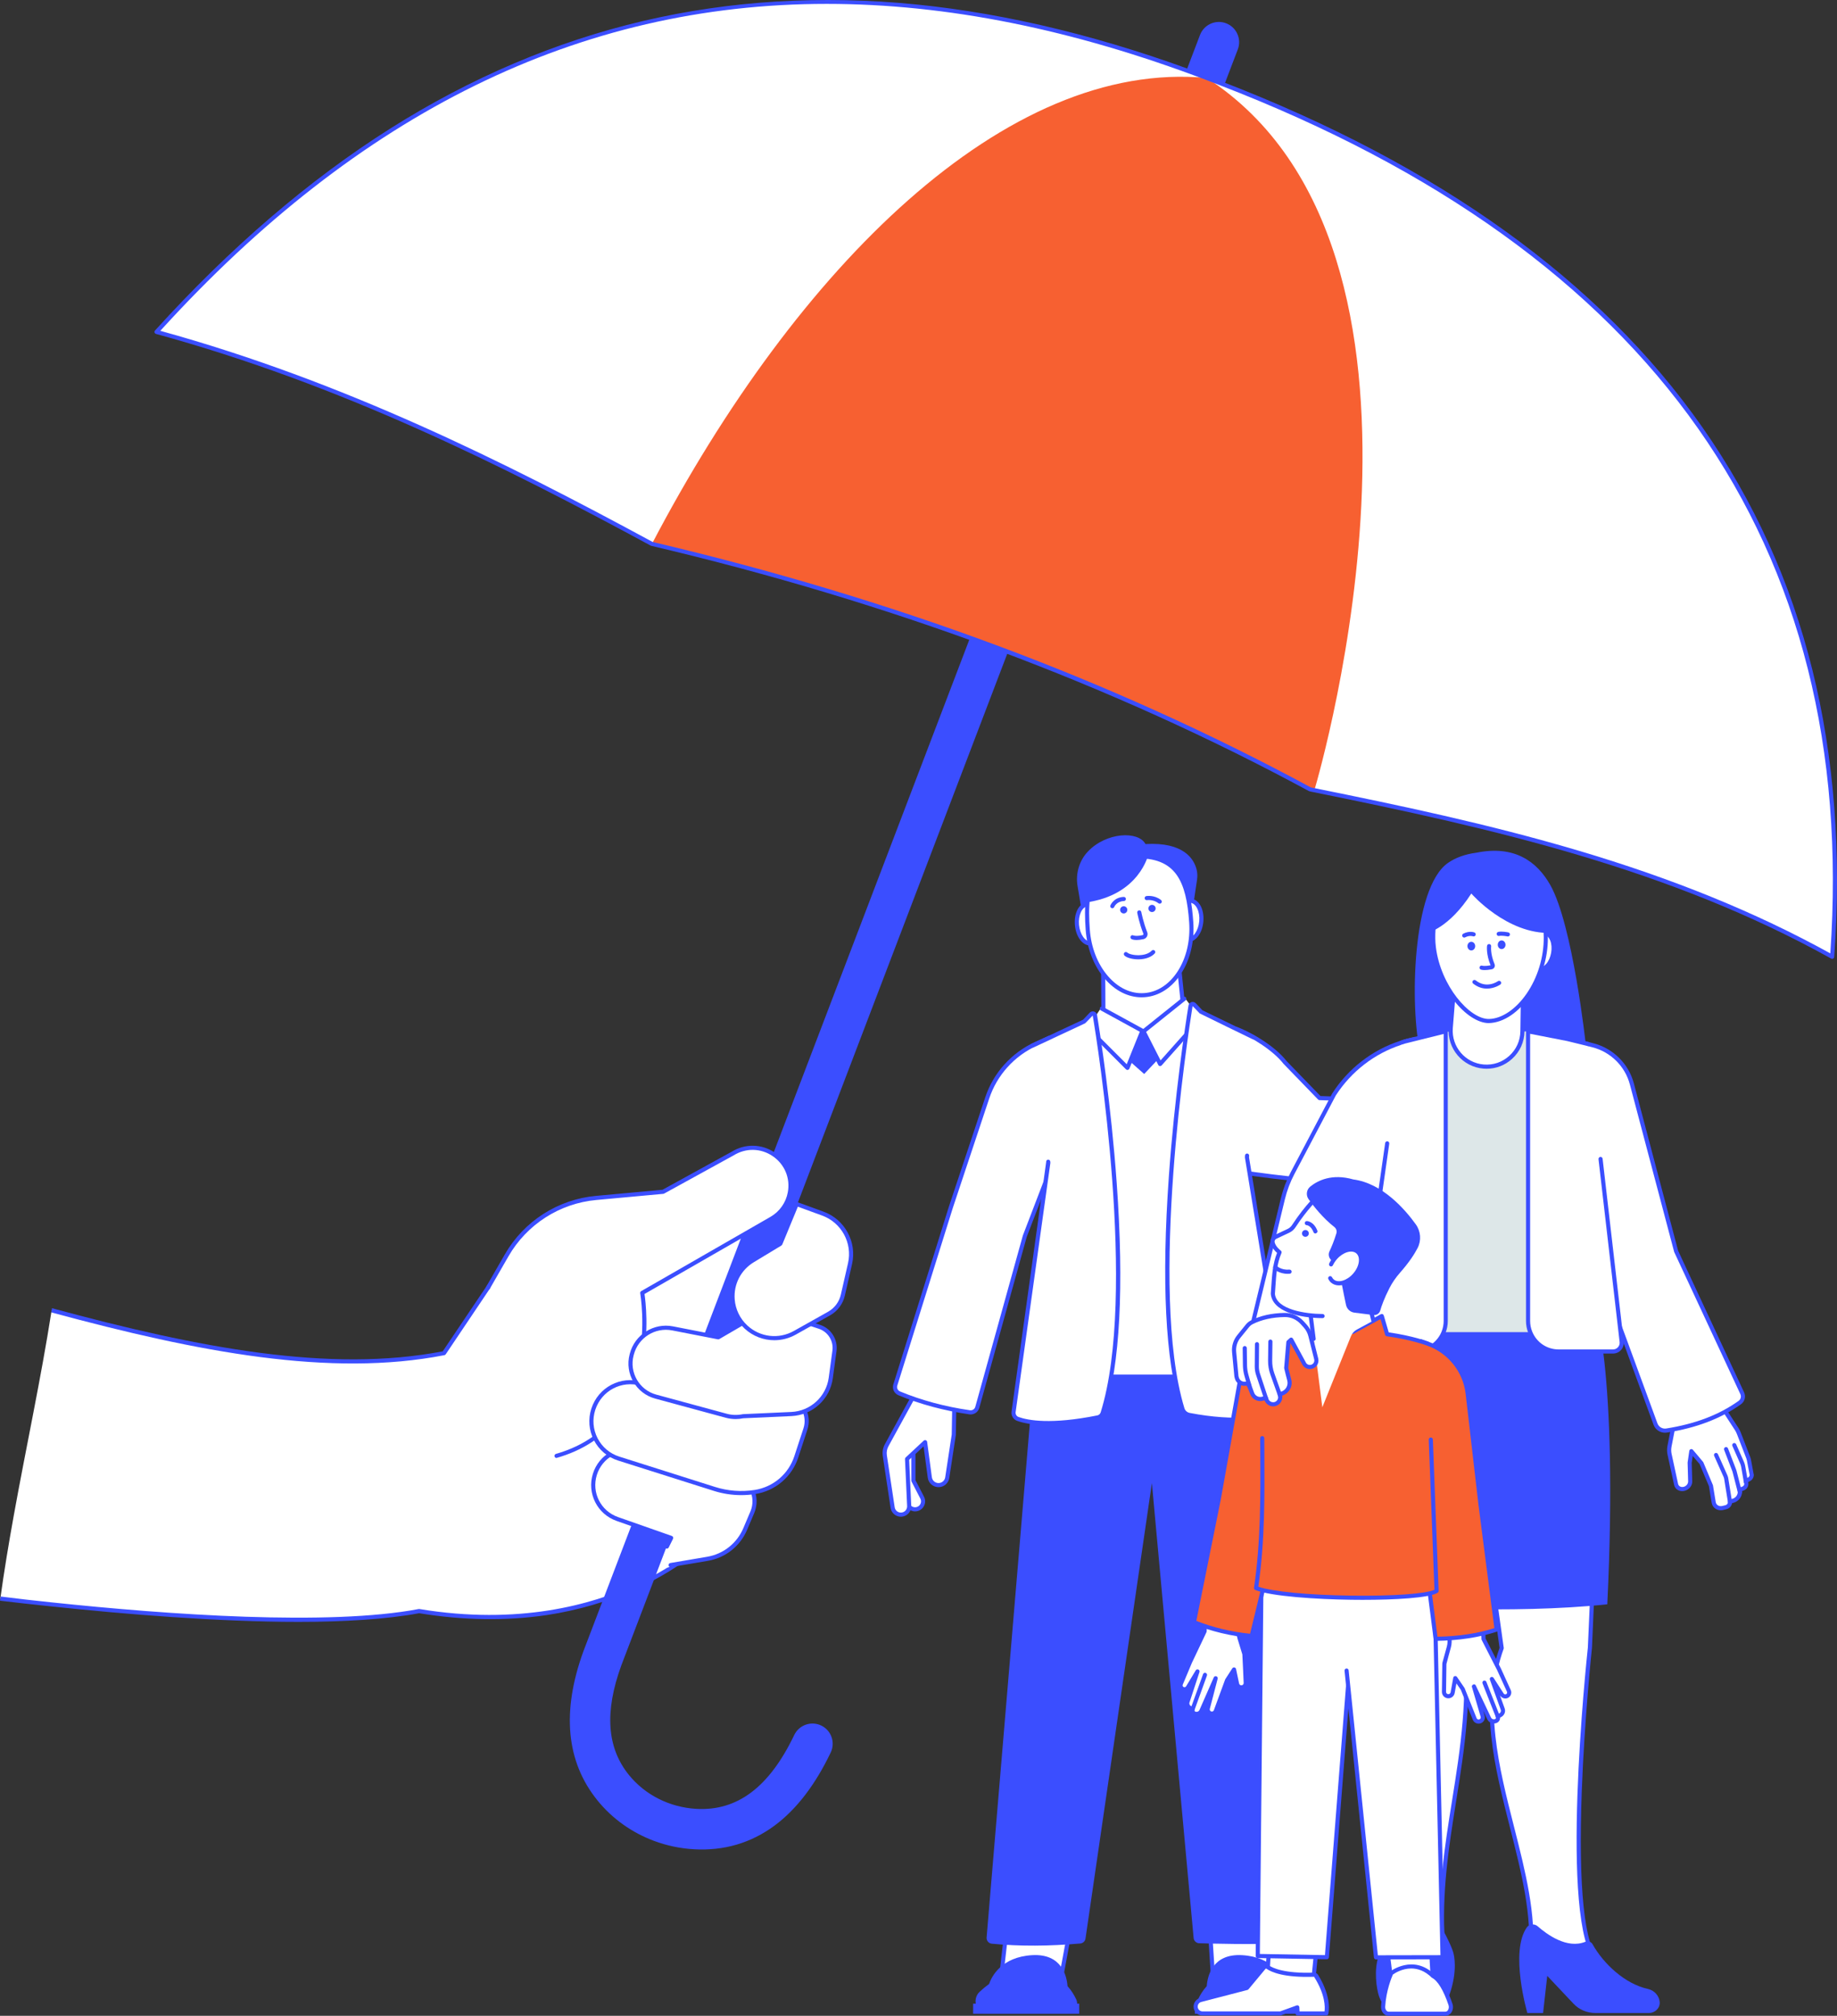 <svg xmlns="http://www.w3.org/2000/svg" width="309" height="339" viewBox="0 0 309 339" fill="none"><rect x="0" y="0" width="309" height="339" fill="#333333" stroke="none"/><g clip-path="url(#clip0_136_7658)"><path d="M200.029 156.874L201.355 147.916C201.438 147.35 201.417 146.771 201.276 146.216C200.837 144.487 199.142 141.578 192.682 141.947C191.476 139.691 186.088 139.939 182.994 143.201C181.531 144.744 180.906 146.902 181.254 149L182.559 156.861L200.029 156.874Z" fill="#3B4EFF"></path><path d="M185.233 155.186C185.398 157.004 184.618 158.56 183.492 158.662C182.366 158.765 181.319 157.374 181.155 155.556C180.99 153.738 181.77 152.182 182.896 152.079C184.022 151.978 185.069 153.368 185.233 155.186Z" fill="white"></path><path d="M180.809 155.587C180.624 153.548 181.527 151.856 182.864 151.734C184.202 151.616 185.393 153.116 185.578 155.155C185.763 157.194 184.86 158.886 183.523 159.008C183.472 159.012 183.422 159.014 183.372 159.014C182.097 159.014 180.987 157.549 180.809 155.587H180.809ZM182.927 152.425C182.008 152.508 181.355 153.927 181.499 155.524C181.644 157.121 182.541 158.4 183.46 158.317C184.378 158.234 185.032 156.815 184.888 155.218C184.748 153.67 183.9 152.421 183.012 152.421C182.983 152.421 182.955 152.422 182.927 152.425Z" fill="#3B4EFF"></path><path d="M197.99 154.588C197.828 156.406 198.609 157.961 199.735 158.062C200.862 158.163 201.907 156.771 202.069 154.953C202.232 153.135 201.451 151.58 200.324 151.479C199.198 151.378 198.153 152.77 197.99 154.588Z" fill="white"></path><path d="M199.704 158.408C198.367 158.288 197.462 156.596 197.644 154.557C197.827 152.518 199.017 151.013 200.354 151.133C201.692 151.253 202.596 152.945 202.414 154.984C202.238 156.947 201.129 158.414 199.853 158.414C199.803 158.414 199.754 158.412 199.704 158.408ZM198.335 154.619C198.192 156.216 198.847 157.635 199.766 157.717C200.684 157.802 201.581 156.519 201.724 154.922C201.867 153.325 201.211 151.906 200.209 151.82C199.32 151.82 198.473 153.071 198.335 154.619Z" fill="#3B4EFF"></path><path d="M185.385 158.64C185.605 159.314 185.607 172.867 185.607 172.867L192.541 177.881L199.368 172.603L197.958 159.111L185.385 158.64Z" fill="white"></path><path d="M192.339 178.161L185.405 173.148C185.315 173.083 185.262 172.979 185.262 172.867C185.261 167.517 185.205 159.347 185.055 158.744C185.022 158.637 185.042 158.521 185.109 158.431C185.177 158.341 185.286 158.292 185.399 158.294L197.972 158.765C198.144 158.771 198.286 158.904 198.304 159.075L199.713 172.567C199.726 172.686 199.676 172.804 199.581 172.877L192.754 178.155C192.692 178.203 192.617 178.227 192.542 178.227C192.471 178.227 192.4 178.205 192.339 178.161ZM197.646 159.446L185.774 159.002C185.939 161.241 185.953 170.316 185.955 172.69L192.535 177.448L199.004 172.447L197.646 159.446Z" fill="#3B4EFF"></path><path d="M200.374 155.065C200.832 161.511 197.307 167.014 192.499 167.356C187.692 167.698 183.423 162.75 182.964 156.304C182.506 149.857 183.277 144.295 190.839 144.012C198.401 143.729 199.915 148.618 200.374 155.065V155.065Z" fill="white"></path><path d="M185.839 164.602C183.99 162.458 182.846 159.52 182.619 156.328C182.359 152.675 182.397 148.602 184.646 146.094C186.018 144.564 188.039 143.77 190.826 143.666C199.186 143.349 200.316 149.373 200.72 155.04C200.947 158.232 200.23 161.303 198.703 163.686C197.155 166.102 194.961 167.528 192.524 167.702C192.357 167.713 192.191 167.72 192.025 167.72C189.765 167.72 187.585 166.626 185.839 164.602ZM200.028 155.089C199.543 148.27 197.84 144.098 190.852 144.358C188.263 144.455 186.402 145.174 185.161 146.557C183.086 148.872 183.061 152.77 183.31 156.279C183.527 159.323 184.611 162.117 186.364 164.149C188.091 166.152 190.261 167.169 192.475 167.01C194.688 166.853 196.693 165.54 198.12 163.312C199.567 161.053 200.245 158.133 200.028 155.089Z" fill="#3B4EFF"></path><path d="M181.086 233.4H207.147L201.284 171.772L192.907 176.054L184.623 173.541L181.086 233.4Z" fill="white"></path><path d="M169.898 319.475L168.465 331.93H178.603L181.028 318.813L169.898 319.475Z" fill="white"></path><path d="M168.207 332.161C168.141 332.087 168.11 331.988 168.121 331.89L169.554 319.435C169.573 319.268 169.71 319.139 169.878 319.129L181.008 318.467C181.114 318.462 181.218 318.504 181.288 318.584C181.359 318.664 181.389 318.772 181.37 318.876L178.945 331.993C178.915 332.157 178.772 332.276 178.604 332.276H168.466C168.367 332.276 168.273 332.234 168.207 332.161H168.207ZM180.607 319.186L170.209 319.803L168.854 331.583H178.316L180.607 319.186Z" fill="#3B4EFF"></path><path d="M181.02 336.22C180.689 335.513 180.221 334.736 179.566 334.013C179.439 332.317 178.604 328.523 173.629 328.803C168.419 329.097 166.797 332.424 166.375 333.644C165.791 334.07 165.255 334.523 164.773 334.976C163.424 336.244 164.236 338.653 166.017 338.653H179.657C180.803 338.653 181.541 337.334 181.02 336.22Z" fill="#3B4EFF"></path><path d="M214.087 320.09L214.036 332.627L203.969 331.427L203.113 318.116L214.087 320.09Z" fill="white"></path><path d="M213.994 332.971L203.927 331.771C203.761 331.752 203.633 331.616 203.622 331.449L202.766 318.138C202.76 318.032 202.802 317.928 202.881 317.857C202.961 317.786 203.069 317.756 203.174 317.775L214.148 319.749C214.313 319.778 214.433 319.923 214.433 320.091L214.382 332.628C214.381 332.727 214.339 332.821 214.265 332.887C214.201 332.943 214.119 332.974 214.035 332.974C214.022 332.974 214.008 332.973 213.994 332.971ZM203.486 318.536L204.295 331.117L213.69 332.237L213.738 320.38L203.486 318.536H203.486Z" fill="#3B4EFF"></path><path d="M217.778 334.976C217.296 334.523 216.76 334.07 216.176 333.644C215.754 332.424 214.132 329.097 208.922 328.803C203.948 328.523 203.112 332.317 202.986 334.013C202.33 334.736 201.862 335.513 201.531 336.22C201.01 337.334 201.748 338.653 202.895 338.653H216.534C218.315 338.653 219.127 336.244 217.778 334.976Z" fill="#3B4EFF"></path><path d="M173.917 231.166L165.957 325.826C165.912 326.355 166.3 326.823 166.829 326.875C171.554 327.338 176.535 327.286 181.709 326.843C182.16 326.805 182.525 326.462 182.591 326.014L193.758 249.413L200.779 325.916C200.824 326.405 201.226 326.783 201.717 326.798C204.061 326.87 210.673 327.041 214.946 326.827C215.473 326.801 215.883 326.359 215.869 325.831L213.389 231.166L173.917 231.166Z" fill="#3B4EFF"></path><path d="M191.975 173.634L189.09 177.637L192.46 180.616L196.071 176.799L191.975 173.634Z" fill="#3B4EFF"></path><path d="M185.181 169.538L192.162 173.355L189.649 179.592L182.948 172.889L185.181 169.538Z" fill="white"></path><path d="M192.348 173.447L195.14 178.94L201.935 171.306L199.329 167.862L192.348 173.447Z" fill="white"></path><path d="M189.65 179.938C189.833 179.908 189.928 179.829 189.971 179.721L192.484 173.484C192.55 173.321 192.483 173.135 192.329 173.05L185.504 169.319C185.336 169.227 185.125 169.288 185.034 169.456C184.942 169.624 185.004 169.835 185.172 169.927L191.726 173.511L189.524 178.976L183.228 172.679C183.093 172.544 182.874 172.544 182.738 172.679C182.603 172.814 182.603 173.034 182.738 173.169L189.405 179.837C189.47 179.903 189.559 179.938 189.65 179.938Z" fill="#3B4EFF"></path><path d="M195.141 179.287C195.239 179.287 195.333 179.245 195.399 179.171L202.194 171.537C202.304 171.413 202.311 171.229 202.211 171.097L201.713 170.439C201.597 170.286 201.38 170.256 201.227 170.371C201.075 170.487 201.045 170.704 201.16 170.857L201.487 171.289L195.219 178.33L192.785 173.542L199.424 168.229C199.574 168.11 199.598 167.891 199.479 167.742C199.359 167.593 199.141 167.568 198.992 167.688L192.132 173.177C192.003 173.279 191.965 173.458 192.039 173.604L194.832 179.097C194.884 179.199 194.983 179.269 195.096 179.284C195.111 179.286 195.126 179.287 195.141 179.287V179.287Z" fill="#3B4EFF"></path><path d="M153.646 243.963V249.014L155.119 251.864C155.436 252.477 155.238 253.23 154.661 253.608C154.031 254.021 153.184 253.835 152.785 253.196L151.054 250.431L149.852 243.963H153.646Z" fill="white"></path><path d="M153.561 254.135C153.113 254.037 152.733 253.769 152.489 253.38C152.489 253.38 150.759 250.614 150.712 250.494L149.51 244.026C149.491 243.925 149.518 243.82 149.584 243.741C149.65 243.662 149.747 243.616 149.85 243.616H153.645C153.836 243.616 153.991 243.771 153.991 243.962V248.93L155.426 251.705C155.826 252.479 155.578 253.421 154.85 253.898C154.57 254.08 154.252 254.175 153.927 254.175C153.805 254.175 153.683 254.162 153.561 254.135H153.561ZM150.268 244.309L151.382 250.303L153.077 253.012C153.221 253.242 153.445 253.4 153.709 253.458C153.974 253.516 154.244 253.466 154.47 253.318C154.9 253.037 155.047 252.48 154.811 252.023L153.337 249.173C153.312 249.124 153.299 249.07 153.299 249.014V244.309H150.267H150.268Z" fill="#3B4EFF"></path><path d="M155.966 225.431L153.328 235.422L149.141 243.053C148.85 243.583 148.741 244.194 148.832 244.791L150.151 253.532C150.263 254.273 150.939 254.795 151.684 254.715C152.42 254.636 152.966 253.998 152.933 253.259L152.574 245.361L155.61 242.533L156.404 248.47C156.505 249.224 157.161 249.779 157.92 249.753C158.633 249.73 159.227 249.201 159.335 248.497L160.436 241.271L160.541 235.152L165.493 224.407L155.966 225.432L155.966 225.431Z" fill="white"></path><path d="M149.809 253.584L148.489 244.843C148.389 244.174 148.512 243.48 148.837 242.887L153.004 235.292L155.631 225.343C155.668 225.204 155.786 225.102 155.929 225.087L165.456 224.062C165.58 224.049 165.702 224.103 165.775 224.204C165.848 224.306 165.86 224.439 165.808 224.552L160.887 235.23C160.887 235.23 160.783 241.276 160.779 241.323L159.677 248.549C159.545 249.418 158.811 250.07 157.932 250.099C156.991 250.13 156.186 249.45 156.061 248.516L155.356 243.244L152.928 245.506L153.279 253.244C153.321 254.163 152.637 254.961 151.722 255.059C151.658 255.066 151.594 255.069 151.532 255.069C150.677 255.069 149.939 254.448 149.808 253.584H149.809ZM155.727 242.207C155.849 242.251 155.937 242.359 155.954 242.487L156.748 248.424C156.826 249.004 157.325 249.431 157.909 249.407C158.455 249.389 158.91 248.984 158.992 248.444L160.09 241.242L160.195 235.145C160.196 235.097 160.207 235.05 160.227 235.006L164.923 224.817L156.24 225.751C156.24 225.751 153.663 235.51 153.632 235.588L149.445 243.22C149.192 243.681 149.096 244.22 149.175 244.74L150.494 253.48C150.579 254.04 151.086 254.43 151.648 254.37C152.2 254.311 152.612 253.83 152.587 253.275L152.229 245.377C152.224 245.276 152.264 245.177 152.339 245.108L155.374 242.28C155.44 242.219 155.524 242.187 155.611 242.187C155.65 242.187 155.689 242.193 155.727 242.207L155.727 242.207Z" fill="#3B4EFF"></path><path d="M176.425 174.565L174.244 175.554C170.372 177.311 167.407 180.604 166.064 184.64L159.953 203.007L150.604 232.913C150.425 233.483 150.712 234.093 151.264 234.322C154.758 235.772 158.667 236.869 163.112 237.509C163.687 237.592 164.235 237.238 164.391 236.678L172.379 207.898L178.312 192.422L176.425 174.565Z" fill="white"></path><path d="M163.06 237.853C158.796 237.238 154.782 236.158 151.129 234.642C150.407 234.343 150.038 233.554 150.271 232.809L159.622 202.897L165.733 184.531C167.102 180.416 170.152 177.03 174.099 175.238L176.279 174.249C176.381 174.203 176.498 174.209 176.595 174.264C176.691 174.319 176.756 174.418 176.767 174.528L178.654 192.386C178.66 192.44 178.653 192.495 178.633 192.546L172.707 208.006L164.722 236.77C164.541 237.425 163.94 237.868 163.275 237.868C163.204 237.868 163.132 237.863 163.06 237.852L163.06 237.853ZM176.128 175.079L174.386 175.869C170.613 177.581 167.699 180.818 166.391 184.749L160.282 203.11L150.932 233.016C150.807 233.417 151.006 233.841 151.395 234.002C154.994 235.496 158.953 236.56 163.159 237.166C163.562 237.226 163.947 236.974 164.055 236.585C164.055 236.585 172.043 207.805 172.054 207.774L177.956 192.376L176.128 175.078V175.079Z" fill="#3B4EFF"></path><path d="M173.641 175.868L182.39 171.772L183.552 170.545C183.764 170.322 184.139 170.437 184.189 170.74C185.177 176.746 191.606 217.957 185.474 237.623C185.355 238.006 185.036 238.293 184.644 238.372C176.693 239.971 172.768 239.178 171.215 238.624C170.724 238.449 170.423 237.954 170.495 237.438L176.34 195.511L173.641 175.868Z" fill="white"></path><path d="M207.898 173.025C210.916 174.385 213.86 176.3 216.163 178.678L221.962 184.665L238.617 185.206L227.934 199.238C227.934 199.238 215.188 198.223 208.13 197.01C206.752 177.234 207.898 173.025 207.898 173.025Z" fill="white"></path><path d="M227.907 199.584C227.779 199.574 215.063 198.553 208.071 197.351C207.914 197.324 207.795 197.193 207.784 197.034C206.418 177.426 207.487 173.097 207.534 172.923C207.558 172.83 207.62 172.752 207.704 172.706C207.788 172.661 207.888 172.652 207.979 172.683C209.844 173.309 214.231 175.641 216.424 178.45L222.113 184.323L238.628 184.86C238.757 184.864 238.874 184.94 238.929 185.057C238.985 185.175 238.971 185.313 238.892 185.416L228.21 199.448C228.144 199.535 228.042 199.585 227.934 199.585C227.925 199.585 227.915 199.584 227.906 199.584H227.907ZM221.95 185.011C221.861 185.008 221.775 184.971 221.713 184.906C221.713 184.906 215.914 178.919 215.889 178.891C214.085 176.571 210.326 174.318 208.135 173.476C207.921 174.873 207.34 180.532 208.457 196.714C214.995 197.811 226.186 198.748 227.774 198.877L237.934 185.531L221.95 185.011Z" fill="#3B4EFF"></path><path d="M210.803 174.285L202.054 170.189L200.886 168.956C200.678 168.736 200.307 168.85 200.259 169.149C199.289 175.179 192.883 217.091 198.893 236.909C199.056 237.447 199.503 237.848 200.054 237.955C207.971 239.481 213.2 238.494 215.46 237.843C216.193 237.632 216.655 236.909 216.532 236.156L209.755 194.673L210.803 174.285Z" fill="white"></path><path d="M176.321 239.665C178.434 239.665 181.183 239.421 184.711 238.711C185.229 238.607 185.647 238.23 185.804 237.727C188.398 229.408 189.085 216.39 187.846 199.034C186.888 185.616 185.065 173.942 184.53 170.683C184.485 170.412 184.294 170.194 184.032 170.113C183.769 170.033 183.489 170.107 183.3 170.306L182.182 171.486L173.493 175.554C173.319 175.635 173.245 175.842 173.326 176.015C173.407 176.188 173.613 176.263 173.787 176.182L182.536 172.086C182.641 172.01 183.803 170.783 183.803 170.783C184.627 175.546 191.3 217.772 185.143 237.52C185.061 237.782 184.843 237.978 184.575 238.032C176.792 239.597 172.936 238.871 171.331 238.298C170.996 238.179 170.788 237.837 170.837 237.486L176.682 195.559C176.682 195.464 176.662 195.32 176.662 195.32C176.637 195.131 176.462 194.999 176.272 195.024C176.083 195.05 175.95 195.225 175.976 195.415C175.989 195.511 170.151 237.39 170.151 237.39C170.057 238.065 170.455 238.722 171.098 238.951C172.028 239.283 173.676 239.666 176.321 239.666L176.321 239.665Z" fill="#3B4EFF"></path><path d="M208.078 239.112C211.582 239.112 214.086 238.599 215.555 238.176C216.457 237.917 217.024 237.024 216.873 236.1L210.102 194.654L210.117 194.356C210.127 194.164 209.98 194.002 209.789 193.992C209.597 193.983 209.435 194.129 209.425 194.32L209.408 194.655C209.412 194.729 216.189 236.212 216.189 236.212C216.283 236.789 215.928 237.347 215.363 237.51C212.999 238.191 207.873 239.11 200.119 237.614C199.693 237.532 199.35 237.224 199.224 236.809C193.192 216.916 199.825 174.029 200.601 169.204C200.634 169.195 201.802 170.428 201.802 170.428C201.902 170.501 210.71 174.774 210.71 174.774C210.882 174.858 211.089 174.786 211.173 174.614C211.256 174.442 211.184 174.234 211.012 174.151L202.262 169.905L201.137 168.718C200.949 168.52 200.67 168.446 200.41 168.527C200.149 168.608 199.96 168.825 199.916 169.094C199.385 172.397 197.576 184.232 196.613 197.834C195.364 215.449 196.02 228.63 198.561 237.01C198.762 237.672 199.308 238.164 199.987 238.295C203.099 238.895 205.8 239.112 208.079 239.113L208.078 239.112Z" fill="#3B4EFF"></path><path d="M194.386 152.772C194.388 153.106 194.119 153.379 193.784 153.381C193.45 153.383 193.178 153.114 193.176 152.779C193.174 152.445 193.443 152.173 193.777 152.171C194.112 152.168 194.384 152.438 194.386 152.772Z" fill="#3B4EFF"></path><path d="M189.624 153.01C189.626 153.344 189.357 153.616 189.023 153.618C188.689 153.62 188.416 153.351 188.414 153.017C188.412 152.682 188.682 152.41 189.016 152.408C189.35 152.406 189.622 152.675 189.624 153.01Z" fill="#3B4EFF"></path><path d="M187.102 152.741C187.24 152.741 187.37 152.658 187.424 152.523C187.442 152.48 187.829 151.577 189.053 151.529C189.245 151.522 189.394 151.361 189.386 151.169C189.379 150.978 189.218 150.831 189.026 150.837C187.335 150.903 186.802 152.211 186.78 152.267C186.71 152.445 186.797 152.646 186.976 152.716C187.017 152.732 187.06 152.741 187.102 152.741Z" fill="#3B4EFF"></path><path d="M195.075 151.974C195.177 151.974 195.279 151.929 195.347 151.843C195.466 151.693 195.441 151.475 195.29 151.356C194.188 150.481 192.885 150.683 192.83 150.692C192.641 150.723 192.513 150.901 192.544 151.09C192.574 151.279 192.752 151.406 192.94 151.376C192.96 151.373 194.007 151.223 194.86 151.899C194.924 151.95 195 151.974 195.075 151.974Z" fill="#3B4EFF"></path><path d="M191.466 161.332C191.513 161.332 191.56 161.331 191.607 161.33C192.733 161.303 193.666 160.952 194.234 160.345C194.365 160.205 194.357 159.986 194.218 159.855C194.078 159.724 193.859 159.732 193.728 159.872C193.134 160.506 192.134 160.624 191.59 160.637C190.679 160.66 189.86 160.427 189.625 160.199C189.487 160.066 189.268 160.07 189.135 160.207C189.002 160.345 189.005 160.564 189.142 160.697C189.535 161.077 190.476 161.332 191.466 161.332Z" fill="#3B4EFF"></path><path d="M181.531 336.96H163.692V338.653H181.531V336.96Z" fill="#3B4EFF"></path><path d="M218.835 336.96H200.996V338.653H218.835V336.96Z" fill="#3B4EFF"></path><path d="M168.255 333.504C168.306 333.504 168.358 333.493 168.407 333.468C168.466 333.44 172.903 331.33 176.868 333.463C177.036 333.553 177.246 333.49 177.337 333.321C177.428 333.153 177.364 332.943 177.196 332.852C172.906 330.544 168.297 332.751 168.102 332.846C167.931 332.93 167.859 333.138 167.944 333.31C168.004 333.433 168.127 333.504 168.255 333.504Z" fill="#3B4EFF"></path><path d="M214.086 333.504C214.224 333.504 214.353 333.422 214.408 333.287C214.479 333.109 214.394 332.907 214.216 332.836C210.201 331.215 205.801 332.601 205.615 332.661C205.433 332.72 205.333 332.915 205.392 333.097C205.45 333.279 205.645 333.379 205.827 333.321C205.871 333.307 210.179 331.953 213.956 333.478C213.999 333.496 214.043 333.504 214.086 333.504Z" fill="#3B4EFF"></path><path d="M191.191 158.082C191.486 158.082 191.865 158.045 192.342 157.939C192.594 157.883 192.807 157.72 192.927 157.493C193.047 157.267 193.062 157 192.968 156.762C192.309 155.094 191.98 153.392 191.977 153.375C191.941 153.187 191.76 153.063 191.572 153.1C191.384 153.135 191.26 153.317 191.296 153.505C191.31 153.577 191.64 155.289 192.324 157.017C192.35 157.084 192.33 157.141 192.315 157.169C192.3 157.197 192.264 157.246 192.191 157.262C191.093 157.507 190.656 157.315 190.652 157.313C190.484 157.222 190.278 157.287 190.187 157.455C190.096 157.624 190.164 157.837 190.332 157.928C190.396 157.963 190.656 158.082 191.191 158.082Z" fill="#3B4EFF"></path><path d="M193.177 143.644C193.177 143.644 191.699 150.604 182.506 151.788L182.346 146.237C182.346 146.237 188.21 142.522 188.071 142.522C187.931 142.522 193.177 143.644 193.177 143.644Z" fill="#3B4EFF"></path><path d="M238.938 177.273C248.827 179.931 266.733 175.584 266.733 175.584C266.733 175.584 264.556 155.526 260.772 148.837C258.527 144.865 254.736 142.107 248.359 143.399C246.402 143.654 244.837 144.244 243.598 145.094C237.494 149.277 237.117 169.42 238.938 177.273Z" fill="#3B4EFF"></path><path d="M233.756 328.512V330.638L236.935 331.064C239.81 331.208 242.95 330.595 242.696 326.856C241.461 308.608 248.501 294.144 246.194 275.012C245.265 267.303 247.827 262.168 247.805 261.07L230.967 261.581C231.022 262.81 232.253 267.947 231.413 275.653C229.459 293.593 234.607 317.388 233.756 328.512Z" fill="white"></path><path d="M236.887 331.407L233.708 330.982C233.536 330.959 233.408 330.812 233.408 330.638C233.408 330.638 233.408 328.512 233.409 328.485C233.764 323.844 233.075 317.057 232.278 309.198C231.177 298.351 229.93 286.057 231.068 275.615C231.734 269.496 231.084 264.992 230.771 262.828C230.69 262.266 230.631 261.86 230.619 261.596C230.615 261.504 230.648 261.413 230.711 261.345C230.775 261.277 230.862 261.237 230.955 261.234L247.793 260.724C247.885 260.721 247.975 260.755 248.042 260.819C248.109 260.883 248.148 260.97 248.149 261.063C248.156 261.388 248.002 261.911 247.77 262.702C247.097 264.987 245.846 269.24 246.537 274.97C247.77 285.196 246.328 294.201 244.934 302.909C243.72 310.491 242.465 318.331 243.041 326.832C243.133 328.204 242.796 329.291 242.038 330.063C241.146 330.971 239.672 331.429 237.651 331.429C237.414 331.429 237.168 331.423 236.887 331.408V331.407ZM231.345 261.916C231.371 262.135 231.411 262.412 231.457 262.728C231.774 264.921 232.433 269.484 231.756 275.69C230.627 286.06 231.87 298.316 232.967 309.129C233.767 317.013 234.458 323.823 234.101 328.525V330.335L236.965 330.718C239.153 330.827 240.693 330.442 241.543 329.577C242.157 328.952 242.428 328.045 242.349 326.879C241.768 318.3 243.03 310.42 244.25 302.8C245.636 294.139 247.07 285.183 245.848 275.053C245.14 269.181 246.418 264.838 247.105 262.506C247.228 262.088 247.34 261.706 247.403 261.429L231.345 261.916Z" fill="#3B4EFF"></path><path d="M239.898 338.653H235.575C233.838 338.653 232.307 337.244 231.811 335.185C231.583 334.241 231.429 333.106 231.444 331.781C231.462 330.299 231.804 328.851 232.398 327.563C233.295 325.617 233.885 324.36 233.885 324.36L234.506 326.342C234.992 327.605 236.025 325.454 237.156 325.443L239.372 325.422C240.484 325.412 241.495 327.573 241.974 326.333C242.267 325.576 242.449 324.782 242.575 324.297C244.445 327.71 244.53 328.687 244.53 328.687C244.53 328.687 245.255 331.379 243.801 335.488C243.122 337.407 241.593 338.653 239.898 338.653H239.898Z" fill="#3B4EFF"></path><path d="M257.426 329.055L262.78 331.529L267.567 335.403L270.736 334.868L268.765 329.897C262.422 323.698 267.437 277.096 267.437 277.096C267.437 277.096 268.115 261.42 268.195 259.937L250.559 263.385C250.992 265.415 252.598 277.167 252.598 277.167C246.518 293.854 259.069 313.018 257.426 329.055Z" fill="white"></path><path d="M267.35 335.672L262.596 331.825L257.282 329.37C257.147 329.308 257.067 329.167 257.082 329.02C257.777 322.237 255.938 315 253.991 307.338C251.422 297.227 248.766 286.773 252.244 277.129C252.098 276.063 250.627 265.362 250.221 263.457C250.201 263.366 250.219 263.271 250.27 263.194C250.321 263.116 250.402 263.062 250.493 263.045L268.13 259.597C268.235 259.576 268.343 259.605 268.424 259.675C268.504 259.745 268.548 259.849 268.542 259.955C268.463 261.42 267.791 276.954 267.782 277.133C267.77 277.25 266.524 288.917 266.069 301.188C265.47 317.343 266.486 327.185 269.007 329.649C269.042 329.683 269.069 329.724 269.088 329.769L271.059 334.74C271.098 334.837 271.09 334.947 271.039 335.038C270.988 335.129 270.897 335.192 270.795 335.21C270.795 335.21 267.625 335.744 267.568 335.749C267.489 335.749 267.412 335.722 267.35 335.672L267.35 335.672ZM268.47 330.092C262.173 323.661 266.87 279.133 267.092 277.07C267.112 276.611 267.69 263.267 267.828 260.362L250.966 263.658C251.472 266.375 252.879 276.662 252.942 277.119C252.95 277.176 252.944 277.232 252.924 277.285C249.476 286.752 252.113 297.13 254.663 307.167C256.602 314.799 258.435 322.012 257.796 328.844C257.796 328.844 262.926 331.214 262.999 331.259L267.664 335.035L270.257 334.597L268.47 330.092L268.47 330.092Z" fill="#3B4EFF"></path><path d="M258.646 323.943C260.187 325.301 263.603 327.81 266.654 326.555C267.112 326.366 267.645 326.544 267.877 326.958C269.743 330.284 273.333 333.629 277.175 334.478C278.285 334.723 279.086 335.626 279.177 336.687C279.261 337.68 278.421 338.529 277.354 338.529H268.35C266.952 338.529 265.622 337.968 264.699 336.989L260.26 332.284L259.561 338.529H256.914C256.914 338.529 253.906 328.235 256.832 324.125C257.24 323.552 258.111 323.47 258.646 323.943V323.943Z" fill="#3B4EFF"></path><path d="M267.957 218.482C267.957 218.482 272.286 229.708 270.362 269.8C254.254 271.51 233.747 270.179 229.393 269.863C228.92 269.828 228.555 269.436 228.553 268.962C228.539 263.441 228.683 232.029 233.645 216.558C267.155 218.803 267.957 218.482 267.957 218.482Z" fill="#3B4EFF"></path><path d="M235.285 224.033H263.702C261.505 210.941 261.356 198.955 263.702 188.315V174.74L257.146 173.458C257.033 173.459 243.184 173.505 243.184 173.505L242.901 173.506C242.9 173.506 235.785 175.278 235.785 175.278L235.285 188.315C236.903 199.028 236.537 211.204 235.285 224.033Z" fill="#DDE7E8"></path><path d="M256.086 173.432L256.19 166.144L244.574 166.1L244.03 172.862C243.762 176.184 246.236 179.095 249.557 179.366C253.04 179.651 256.037 176.927 256.086 173.432V173.432Z" fill="white"></path><path d="M249.529 179.711C246.025 179.425 243.403 176.34 243.685 172.834L244.229 166.072C244.243 165.892 244.394 165.753 244.576 165.753L256.192 165.797C256.285 165.798 256.373 165.835 256.438 165.901C256.503 165.967 256.538 166.056 256.537 166.149L256.434 173.437C256.408 175.225 255.666 176.871 254.343 178.073C253.154 179.154 251.651 179.733 250.066 179.733C249.888 179.733 249.709 179.726 249.529 179.711ZM255.839 166.489L244.894 166.447L244.376 172.89C244.124 176.015 246.461 178.765 249.586 179.021C251.174 179.149 252.698 178.632 253.877 177.56C255.056 176.489 255.718 175.021 255.741 173.427L255.839 166.489Z" fill="#3B4EFF"></path><path d="M261.258 160.293C260.962 161.979 259.875 163.197 258.831 163.013C257.786 162.83 257.18 161.315 257.475 159.629C257.771 157.943 258.858 156.726 259.902 156.909C260.947 157.093 261.553 158.608 261.258 160.293Z" fill="white"></path><path d="M258.769 163.355C257.517 163.135 256.798 161.472 257.133 159.569C257.287 158.691 257.647 157.899 258.148 157.337C258.689 156.731 259.333 156.457 259.961 156.568C260.588 156.678 261.1 157.154 261.403 157.909C261.682 158.607 261.752 159.475 261.597 160.353C261.443 161.231 261.082 162.024 260.582 162.585C260.119 163.104 259.582 163.378 259.043 163.378C258.952 163.378 258.86 163.371 258.769 163.355ZM260.915 160.233C261.047 159.481 260.992 158.747 260.759 158.167C260.549 157.643 260.223 157.317 259.841 157.25C259.458 157.183 259.041 157.378 258.665 157.799C258.249 158.265 257.947 158.936 257.815 159.689C257.557 161.158 258.049 162.524 258.889 162.672C259.271 162.739 259.689 162.544 260.065 162.123C260.481 161.657 260.783 160.986 260.915 160.233Z" fill="#3B4EFF"></path><path d="M241.303 159.177C242.134 165.908 247.194 171.657 250.623 171.569C255.319 171.449 260.211 164.712 260.137 157.522C260.081 153.309 258.649 149.648 256.459 147.278C255.05 146.147 253.155 145.446 250.605 145.6C248.089 145.752 246.196 146.359 244.779 147.241C242.55 149.665 241.143 153.454 241.201 157.695C241.208 158.189 241.243 158.684 241.303 159.177L241.303 159.177Z" fill="white"></path><path d="M240.839 159.359C240.776 158.846 240.741 158.335 240.734 157.84C240.677 153.642 242.014 149.744 244.476 147.087C246.049 146.109 248.063 145.539 250.464 145.394C252.875 145.248 254.923 145.838 256.593 147.183C258.933 149.715 260.308 153.501 260.364 157.659C260.437 164.796 255.557 171.927 250.425 172.057C246.793 172.057 241.69 166.254 240.839 159.359ZM250.506 146.086C248.242 146.223 246.35 146.749 244.882 147.651C242.631 150.119 241.372 153.826 241.427 157.83C241.434 158.3 241.467 158.786 241.527 159.275C242.329 165.772 247.206 171.445 250.494 171.363C252.624 171.309 254.968 169.73 256.764 167.14C258.645 164.426 259.705 160.973 259.67 157.58C259.617 153.689 258.317 150.08 256.101 147.672C254.612 146.485 252.729 145.951 250.505 146.086L250.506 146.086Z" fill="#3B4EFF"></path><path d="M251.938 158.891C251.943 159.292 252.239 159.614 252.599 159.61C252.958 159.604 253.245 159.275 253.24 158.873C253.234 158.471 252.938 158.149 252.579 158.154C252.219 158.158 251.932 158.489 251.938 158.891Z" fill="#3B4EFF"></path><path d="M246.836 159.118C246.842 159.52 247.138 159.842 247.497 159.837C247.857 159.832 248.144 159.502 248.139 159.101C248.133 158.699 247.837 158.377 247.477 158.382C247.118 158.386 246.831 158.716 246.836 159.118Z" fill="#3B4EFF"></path><path d="M253.639 157.489C253.8 157.489 253.945 157.376 253.978 157.212C254.017 157.024 253.896 156.841 253.709 156.802C253.599 156.78 252.617 156.586 252.018 156.721C251.831 156.764 251.714 156.949 251.757 157.136C251.799 157.323 251.985 157.439 252.171 157.397C252.557 157.309 253.311 157.428 253.569 157.481C253.593 157.486 253.616 157.489 253.639 157.489Z" fill="#3B4EFF"></path><path d="M246.298 157.675C246.351 157.675 246.406 157.662 246.457 157.635C247.187 157.258 247.739 157.452 247.762 157.46C247.94 157.525 248.14 157.436 248.207 157.258C248.274 157.08 248.188 156.882 248.011 156.813C247.976 156.8 247.159 156.491 246.138 157.02C245.968 157.108 245.902 157.317 245.99 157.487C246.052 157.606 246.173 157.674 246.298 157.675H246.298Z" fill="#3B4EFF"></path><path d="M250.115 166.256C251.397 166.256 252.353 165.581 252.368 165.571C252.523 165.458 252.558 165.242 252.446 165.087C252.334 164.932 252.118 164.897 251.962 165.008C251.884 165.065 250.069 166.326 248.233 164.874C248.083 164.755 247.865 164.781 247.747 164.931C247.628 165.081 247.653 165.299 247.803 165.418C248.604 166.051 249.409 166.256 250.115 166.256V166.256Z" fill="#3B4EFF"></path><path d="M210.23 224.616C215.446 225.375 222.805 226.085 225.293 224.65L229.768 203.802L238.817 193.545L237.979 174.732L237.183 174.913C236.873 174.983 236.568 175.065 236.269 175.159C236.098 175.211 235.928 175.268 235.761 175.329C235.71 175.347 235.651 175.367 235.585 175.388C230.964 176.891 227.017 179.971 224.389 184.059L217.426 197.276C216.706 198.642 216.158 200.093 215.796 201.594L210.231 224.616H210.23Z" fill="white"></path><path d="M210.181 224.959C210.085 224.945 209.999 224.891 209.944 224.81C209.89 224.729 209.872 224.629 209.894 224.534L215.459 201.512C215.829 199.985 216.388 198.505 217.12 197.115C217.12 197.115 224.083 183.898 224.098 183.871C226.778 179.704 230.82 176.574 235.479 175.059C235.541 175.038 235.597 175.019 235.643 175.003C235.807 174.943 235.984 174.883 236.166 174.827C236.477 174.73 236.793 174.645 237.107 174.574L237.903 174.394C238.004 174.371 238.108 174.394 238.19 174.456C238.272 174.519 238.322 174.614 238.326 174.716L239.164 193.529C239.168 193.619 239.137 193.707 239.077 193.774L230.088 203.963L225.633 224.722C225.612 224.818 225.552 224.901 225.467 224.95C224.36 225.588 222.388 225.827 220.056 225.827C217.004 225.827 213.335 225.418 210.181 224.959L210.181 224.959ZM229.43 203.729C229.442 203.671 229.469 203.617 229.509 203.573L238.465 193.421L237.653 175.162L237.26 175.251C236.964 175.318 236.666 175.398 236.372 175.49C236.2 175.543 236.034 175.598 235.879 175.655C235.825 175.674 235.763 175.696 235.693 175.718C231.191 177.182 227.283 180.206 224.689 184.234L217.733 197.438C217.027 198.777 216.489 200.203 216.133 201.675L210.657 224.327C217.988 225.371 223.053 225.404 224.988 224.421L229.43 203.729L229.43 203.729Z" fill="#3B4EFF"></path><path d="M229.95 227.285H238.037C238.21 227.285 238.381 227.276 238.549 227.259C240.498 227.067 242.128 225.787 242.823 224.033C243.056 223.446 243.184 222.806 243.184 222.136V173.436L242.902 173.506C242.901 173.506 237.98 174.732 237.98 174.732L236.269 175.158C236.098 175.211 235.928 175.267 235.761 175.329L228.569 225.705C228.456 226.54 229.106 227.285 229.95 227.285Z" fill="white"></path><path d="M229.951 227.631H238.038C238.22 227.631 238.403 227.622 238.583 227.605C240.635 227.402 242.384 226.083 243.146 224.161C243.401 223.517 243.531 222.836 243.531 222.137V173.436C243.531 173.329 243.482 173.228 243.398 173.163C243.314 173.097 243.204 173.074 243.1 173.099C243.1 173.1 242.847 173.163 242.822 173.169C242.818 173.17 236.186 174.822 236.186 174.822C235.984 174.883 235.807 174.943 235.643 175.003C235.463 175.069 235.371 175.268 235.437 175.448C235.503 175.628 235.702 175.72 235.881 175.654C236.032 175.599 236.194 175.545 236.363 175.492L242.838 173.879V222.137C242.838 222.748 242.725 223.343 242.502 223.906C241.835 225.585 240.308 226.738 238.515 226.915C238.358 226.93 238.197 226.938 238.038 226.938H229.951C229.649 226.938 229.361 226.808 229.162 226.58C228.964 226.352 228.873 226.05 228.913 225.751L233.685 192.33C233.712 192.141 233.58 191.965 233.39 191.938C233.201 191.91 233.026 192.043 232.999 192.232L228.227 225.656C228.159 226.156 228.31 226.658 228.64 227.036C228.971 227.414 229.448 227.631 229.951 227.631Z" fill="#3B4EFF"></path><path d="M279.633 234.059C279.711 234.283 280.731 237.274 281.241 238.77C281.429 239.322 281.467 239.924 281.351 240.522L280.829 243.208C280.74 243.666 280.743 244.127 280.838 244.566L281.934 249.63C282.052 250.179 282.593 250.513 283.186 250.402C283.849 250.279 284.323 249.719 284.305 249.114C284.268 247.875 284.213 246.006 284.213 246.006L284.5 244.044L286.186 246.028L287.794 249.83L288.26 252.668C288.372 253.356 289.053 253.772 289.781 253.598L290.316 253.471C290.758 253.365 291.064 252.942 291.001 252.523L291.483 252.398C292.273 252.193 292.798 251.417 292.649 250.675C292.626 250.56 293.215 250.321 293.215 250.321C293.606 250.163 293.829 249.748 293.723 249.377L293.625 249.032L294.115 248.824C294.441 248.685 294.66 248.371 294.662 248.039L294.183 245.526C294.158 245.395 294.122 245.268 294.074 245.145L292.486 241.03C292.388 240.774 292.263 240.53 292.114 240.302L289.131 235.726L287.592 230.391L279.633 234.059L279.633 234.059Z" fill="white"></path><path d="M288.559 253.721C288.212 253.49 287.984 253.136 287.917 252.724L287.458 249.927L285.886 246.212L284.731 244.852L284.56 246.026C284.567 246.271 284.616 247.957 284.651 249.104C284.674 249.886 284.083 250.588 283.249 250.743C282.465 250.889 281.753 250.441 281.594 249.703L280.498 244.64C280.393 244.152 280.389 243.648 280.488 243.142L281.01 240.456C281.114 239.919 281.08 239.375 280.912 238.883C280.214 236.833 279.374 234.371 279.305 234.174C279.246 234.005 279.325 233.819 279.487 233.745L287.446 230.076C287.538 230.034 287.643 230.034 287.735 230.076C287.827 230.118 287.896 230.198 287.924 230.295L289.448 235.58L292.403 240.112C292.564 240.361 292.701 240.627 292.808 240.905L294.396 245.02C294.451 245.162 294.494 245.31 294.523 245.461C294.523 245.461 295.001 247.975 295.007 248.041C295.005 248.508 294.7 248.951 294.249 249.142C294.249 249.142 294.041 249.231 294.055 249.282C294.209 249.821 293.896 250.419 293.344 250.643L293.013 250.777C293.094 251.644 292.478 252.498 291.569 252.733L291.344 252.792C291.276 253.269 290.905 253.686 290.395 253.808L289.86 253.935C289.725 253.968 289.587 253.983 289.452 253.983C289.131 253.983 288.818 253.894 288.559 253.721L288.559 253.721ZM293.842 245.591C293.821 245.481 293.79 245.373 293.75 245.269L292.162 241.155C292.072 240.922 291.958 240.699 291.822 240.491C291.822 240.491 288.84 235.915 288.797 235.822L287.37 230.874L280.062 234.243C280.4 235.233 281.434 238.266 281.568 238.659C281.775 239.265 281.817 239.933 281.69 240.588L281.168 243.274C281.088 243.688 281.09 244.098 281.176 244.493L282.271 249.556C282.35 249.92 282.716 250.138 283.15 250.057C283.616 249.97 283.971 249.561 283.958 249.125C283.921 247.885 283.866 246.016 283.87 245.955L284.156 243.993C284.176 243.859 284.273 243.748 284.403 243.71C284.534 243.672 284.675 243.715 284.763 243.819C284.763 243.819 286.449 245.804 286.504 245.893C286.504 245.893 288.112 249.695 288.135 249.774L288.601 252.612C288.637 252.832 288.758 253.021 288.942 253.143C289.155 253.285 289.424 253.327 289.7 253.261L290.234 253.133C290.499 253.07 290.693 252.814 290.657 252.574C290.631 252.399 290.742 252.232 290.913 252.187L291.395 252.062C292.003 251.905 292.421 251.301 292.285 250.629C292.252 250.465 292.34 250.301 292.495 250.239L293.083 250C293.309 249.909 293.446 249.672 293.389 249.472L293.291 249.127C293.243 248.959 293.327 248.781 293.488 248.713L293.978 248.505C294.165 248.425 294.299 248.248 294.313 248.066L293.842 245.591Z" fill="#3B4EFF"></path><path d="M291.017 253.043C291.262 253.008 291.39 252.83 291.36 252.641L290.708 248.602C290.68 248.429 290.63 248.261 290.56 248.103C288.997 244.575 288.964 244.527 288.938 244.489C288.829 244.332 288.613 244.293 288.456 244.402C288.307 244.505 288.264 244.704 288.352 244.858C288.429 245.013 289.195 246.733 289.926 248.383C289.972 248.487 290.005 248.598 290.023 248.713L290.675 252.752C290.703 252.922 290.85 253.043 291.017 253.043Z" fill="#3B4EFF"></path><path d="M292.672 251.324C292.944 251.266 293.056 251.077 293.008 250.891L292.113 247.398C292.089 247.306 292.06 247.214 292.026 247.125L290.662 243.578C290.594 243.399 290.393 243.31 290.214 243.379C290.036 243.447 289.947 243.648 290.015 243.827L291.379 247.374C291.404 247.438 291.425 247.504 291.442 247.571L292.337 251.063C292.377 251.22 292.518 251.324 292.672 251.324L292.672 251.324Z" fill="#3B4EFF"></path><path d="M293.673 249.554C293.922 249.515 294.048 249.336 294.015 249.147L293.563 246.569C293.519 246.316 293.444 246.07 293.342 245.838L292.037 242.882C291.959 242.707 291.754 242.628 291.58 242.705C291.405 242.782 291.325 242.987 291.403 243.162L292.708 246.117C292.788 246.298 292.846 246.491 292.88 246.688L293.332 249.267C293.362 249.435 293.508 249.554 293.673 249.554L293.673 249.554Z" fill="#3B4EFF"></path><path d="M264.389 174.874L267.952 175.792C271.15 176.615 273.653 179.102 274.497 182.294L281.948 210.464L293.057 234.305C293.316 234.861 293.141 235.522 292.641 235.878C289.181 238.345 285.022 239.835 280.326 240.577C279.527 240.704 278.749 240.249 278.47 239.489L267.999 210.945L264.389 174.874H264.389Z" fill="white"></path><path d="M280.062 240.945C280.168 240.945 280.274 240.937 280.381 240.92C285.383 240.129 289.459 238.572 292.843 236.16C293.478 235.707 293.701 234.865 293.371 234.159L282.276 210.345L274.832 182.205C273.957 178.896 271.354 176.309 268.039 175.456L264.476 174.538C264.29 174.491 264.102 174.602 264.054 174.788C264.006 174.973 264.118 175.162 264.303 175.21L267.866 176.127C270.939 176.918 273.351 179.315 274.162 182.383L281.614 210.552C281.634 210.61 292.743 234.451 292.743 234.451C292.931 234.855 292.804 235.337 292.44 235.596C289.146 237.944 285.166 239.462 280.273 240.235C279.638 240.337 279.016 239.971 278.795 239.369L268.333 210.849C268.241 210.403 266.941 204.114 265.253 195.403C265.217 195.215 265.035 195.092 264.847 195.129C264.66 195.166 264.537 195.347 264.573 195.535C266.317 204.534 267.647 210.951 267.66 211.015C267.674 211.064 278.145 239.608 278.145 239.608C278.442 240.419 279.219 240.945 280.062 240.945Z" fill="#3B4EFF"></path><path d="M257.033 173.436V222.136C257.033 222.806 257.161 223.446 257.394 224.033C258.149 225.938 260.008 227.285 262.18 227.285H271.325C272.176 227.285 272.848 226.562 272.787 225.714C272.787 225.714 267.357 178.814 266.993 175.383L263.702 174.74L257.147 173.458L257.033 173.436Z" fill="white"></path><path d="M262.181 227.631H271.326C271.827 227.631 272.31 227.421 272.652 227.054C272.994 226.687 273.169 226.19 273.133 225.69C273.132 225.674 271.206 209.044 269.572 194.865C269.55 194.675 269.378 194.538 269.188 194.561C268.998 194.583 268.862 194.755 268.883 194.945C270.497 208.944 272.395 225.333 272.442 225.747C272.463 226.057 272.357 226.354 272.144 226.582C271.931 226.812 271.64 226.938 271.326 226.938H262.181C260.2 226.938 258.447 225.748 257.717 223.906C257.494 223.343 257.38 222.748 257.38 222.137V173.857L263.628 175.079L267.067 175.922C267.253 175.968 267.44 175.853 267.486 175.667C267.531 175.482 267.418 175.294 267.232 175.249L263.785 174.403C263.769 174.4 257.1 173.096 257.1 173.096C256.998 173.075 256.893 173.103 256.813 173.168C256.734 173.234 256.687 173.332 256.687 173.436V222.137C256.687 222.836 256.817 223.517 257.073 224.161C257.909 226.269 259.914 227.631 262.181 227.631Z" fill="#3B4EFF"></path><path d="M249.74 163.14C250.024 163.14 250.412 163.109 250.926 163.01C251.117 162.974 251.279 162.855 251.371 162.683C251.462 162.513 251.471 162.314 251.397 162.137C250.664 160.389 250.82 159.169 250.822 159.156C250.848 158.967 250.715 158.792 250.526 158.766C250.336 158.741 250.161 158.873 250.135 159.062C250.127 159.119 249.956 160.455 250.731 162.342C249.723 162.527 249.335 162.409 249.331 162.407C249.152 162.339 248.957 162.43 248.888 162.608C248.819 162.787 248.913 162.989 249.092 163.058C249.143 163.078 249.338 163.14 249.74 163.14Z" fill="#3B4EFF"></path><path d="M247.488 150.266C247.488 150.266 253.446 157.141 260.902 156.891L259.218 148.642L253.639 144.192L246.298 144.974L241.736 148.822L240.098 156.891C240.098 156.891 243.747 156.083 247.488 150.266L247.488 150.266Z" fill="#3B4EFF"></path><path d="M213.536 326.427L213.176 332.277L220.959 332.547L221.499 327.102L213.536 326.427Z" fill="white"></path><path d="M220.948 332.894L213.164 332.624C213.071 332.621 212.983 332.58 212.92 332.51C212.857 332.441 212.825 332.349 212.831 332.256L213.191 326.406C213.196 326.313 213.239 326.226 213.31 326.165C213.381 326.104 213.472 326.073 213.566 326.082L221.529 326.757C221.622 326.765 221.707 326.809 221.766 326.88C221.826 326.952 221.854 327.044 221.845 327.136L221.305 332.582C221.287 332.759 221.138 332.894 220.96 332.894C220.956 332.894 220.952 332.894 220.948 332.894ZM213.86 326.803L213.544 331.943L220.647 332.19L221.12 327.418L213.86 326.803Z" fill="#3B4EFF"></path><path d="M212.217 262.141L211.564 328.942L223.186 329.15L228.491 261.386L212.217 262.141Z" fill="white"></path><path d="M223.181 329.497L211.559 329.288C211.369 329.285 211.217 329.129 211.219 328.938L211.871 262.137C211.873 261.953 212.018 261.803 212.202 261.794L228.476 261.04C228.575 261.034 228.672 261.074 228.741 261.145C228.81 261.216 228.845 261.314 228.837 261.413L223.532 329.177C223.518 329.358 223.367 329.496 223.187 329.496H223.18L223.181 329.497ZM212.561 262.472L211.915 328.602L222.867 328.798L228.116 261.751L212.561 262.472Z" fill="#3B4EFF"></path><path d="M240.601 325.634L241.086 334.273L234.101 333.865L232.959 324.73L240.601 325.634Z" fill="white"></path><path d="M241.067 334.619L234.082 334.211C233.915 334.201 233.779 334.074 233.758 333.908L232.616 324.773C232.603 324.668 232.639 324.562 232.714 324.486C232.789 324.411 232.894 324.374 233 324.386L240.642 325.29C240.81 325.31 240.938 325.447 240.947 325.615L241.433 334.254C241.439 334.353 241.402 334.449 241.332 334.519C241.267 334.584 241.179 334.62 241.087 334.62C241.081 334.62 241.074 334.62 241.067 334.619L241.067 334.619ZM233.358 325.127L234.41 333.536L240.719 333.905L240.272 325.945L233.358 325.127Z" fill="#3B4EFF"></path><path d="M233.563 338.653H243.148C243.796 338.653 244.236 337.835 243.986 337.094C243.427 335.439 242.401 332.975 241.087 332.342C237.682 328.967 234.013 331.843 234.013 331.843C234.013 331.843 232.824 334.381 232.656 337.45C232.621 338.101 233.037 338.653 233.563 338.653V338.653Z" fill="white"></path><path d="M232.722 338.623C232.435 338.32 232.285 337.886 232.309 337.431C232.479 334.331 233.649 331.802 233.698 331.696C233.722 331.647 233.756 331.604 233.798 331.57C233.837 331.54 237.72 328.569 241.29 332.057C242.648 332.759 243.682 335.116 244.313 336.983C244.484 337.49 244.405 338.063 244.106 338.479C243.868 338.81 243.519 339 243.146 339H233.562C233.25 339 232.952 338.866 232.722 338.623ZM234.292 332.067C234.097 332.509 233.148 334.794 233.001 337.469C232.987 337.73 233.071 337.984 233.225 338.147C233.294 338.22 233.409 338.307 233.562 338.307H243.147C243.347 338.307 243.481 338.162 243.543 338.075C243.711 337.841 243.756 337.499 243.657 337.205C242.813 334.71 241.847 333.094 240.842 332.589C239.656 331.412 238.442 331.042 237.383 331.042C235.818 331.042 234.591 331.852 234.292 332.067L234.292 332.067Z" fill="#3B4EFF"></path><path d="M224.986 266.061L231.455 329.171L242.65 329.15L241.255 264.868L224.986 266.061Z" fill="white"></path><path d="M231.454 329.518L242.65 329.497C242.743 329.497 242.832 329.459 242.897 329.392C242.962 329.326 242.997 329.236 242.995 329.143L241.6 264.861C241.598 264.766 241.557 264.676 241.486 264.612C241.416 264.548 241.323 264.514 241.228 264.522L237.694 264.782C237.503 264.796 237.36 264.962 237.374 265.153C237.388 265.344 237.554 265.486 237.745 265.473L240.915 265.24L242.295 328.804L231.767 328.824L226.855 280.907C226.836 280.717 226.666 280.578 226.475 280.597C226.285 280.617 226.146 280.787 226.166 280.978L231.11 329.206C231.128 329.383 231.277 329.517 231.454 329.517L231.454 329.518Z" fill="#3B4EFF"></path><path d="M249.241 266.608L249.541 275.634L252.15 280.732L253.803 284.362C253.941 284.666 253.832 285.025 253.548 285.201C253.241 285.391 252.837 285.301 252.641 284.996L250.941 282.358L252.767 287.419C252.923 287.851 252.707 288.328 252.28 288.496L251.93 288.633C252.045 289.014 251.897 289.321 251.618 289.432C251.18 289.605 250.683 289.409 250.481 288.984L247.923 283.594L249.393 288.621C249.506 289.008 249.273 289.411 248.881 289.506C248.539 289.589 248.188 289.409 248.058 289.082L246.034 284.015L244.79 282.211L244.349 284.656C244.275 285.062 243.884 285.328 243.48 285.247C243.132 285.178 242.884 284.87 242.889 284.516L242.953 279.84C242.954 279.768 242.964 279.696 242.983 279.627L243.706 276.997C243.866 276.416 243.882 275.804 243.754 275.215L242.074 267.494L249.241 266.608Z" fill="white"></path><path d="M247.737 289.21L245.728 284.179L244.982 283.099L244.69 284.718C244.638 285.006 244.476 285.256 244.234 285.421C243.991 285.586 243.7 285.645 243.412 285.587C242.901 285.485 242.536 285.032 242.543 284.511L242.607 279.835C242.608 279.734 242.623 279.632 242.65 279.534L243.372 276.905C243.517 276.379 243.532 275.82 243.416 275.288L241.736 267.568C241.716 267.473 241.736 267.374 241.792 267.294C241.849 267.214 241.936 267.162 242.032 267.151L249.2 266.264C249.296 266.252 249.393 266.281 249.467 266.344C249.541 266.407 249.585 266.499 249.588 266.596L249.885 275.545C249.885 275.545 252.459 280.574 252.466 280.589L254.118 284.219C254.328 284.679 254.162 285.228 253.731 285.496C253.266 285.784 252.647 285.644 252.303 285.111L253.094 287.302C253.315 287.914 253.013 288.581 252.329 288.85C252.346 289.235 252.118 289.607 251.746 289.754C251.14 289.994 250.447 289.721 250.168 289.132L249.479 287.681L249.726 288.524C249.807 288.803 249.772 289.095 249.627 289.346C249.482 289.598 249.246 289.774 248.964 289.843C248.882 289.863 248.799 289.872 248.718 289.872C248.295 289.872 247.899 289.616 247.737 289.21ZM248.237 283.445L250.794 288.835C250.918 289.095 251.223 289.216 251.491 289.109C251.602 289.065 251.662 288.941 251.599 288.734C251.546 288.561 251.636 288.377 251.804 288.311L252.154 288.174C252.408 288.073 252.535 287.794 252.442 287.537L250.616 282.476C250.556 282.31 250.63 282.126 250.788 282.048C250.946 281.97 251.137 282.022 251.233 282.171L252.933 284.809C253.026 284.953 253.22 284.997 253.366 284.906C253.501 284.823 253.554 284.65 253.488 284.506L251.839 280.883L249.233 275.791C249.21 275.746 249.197 275.696 249.195 275.645L248.908 266.998L242.495 267.792L244.093 275.141C244.233 275.782 244.215 276.456 244.041 277.089C244.041 277.089 243.318 279.718 243.3 279.845L243.236 284.52C243.233 284.708 243.365 284.87 243.549 284.907C243.652 284.928 243.757 284.907 243.844 284.848C243.931 284.788 243.989 284.698 244.008 284.595L244.449 282.15C244.474 282.011 244.58 281.902 244.717 281.872C244.854 281.842 244.996 281.899 245.075 282.014C245.075 282.014 246.32 283.818 246.357 283.886L248.38 288.953C248.446 289.119 248.626 289.212 248.8 289.17C248.897 289.146 248.977 289.086 249.027 289C249.076 288.914 249.088 288.814 249.061 288.719L247.591 283.691C247.541 283.518 247.632 283.334 247.924 283.247C248.054 283.247 248.178 283.321 248.237 283.446L248.237 283.445Z" fill="#3B4EFF"></path><path d="M251.931 288.98C252.236 288.886 252.324 288.685 252.254 288.506L250.021 282.844C249.95 282.666 249.749 282.579 249.571 282.649C249.393 282.719 249.306 282.921 249.376 283.099L251.609 288.761C251.662 288.897 251.793 288.98 251.931 288.98H251.931Z" fill="#3B4EFF"></path><path d="M202.665 265.293L202.632 274.323L200.174 279.497L198.63 283.174C198.501 283.482 198.62 283.837 198.909 284.005C199.222 284.186 199.623 284.083 199.81 283.774L201.431 281.087L199.755 286.199C199.612 286.635 199.843 287.106 200.274 287.261L200.628 287.388C200.524 287.772 200.681 288.074 200.964 288.177C201.406 288.338 201.898 288.127 202.087 287.696L204.484 282.233L203.164 287.301C203.063 287.691 203.307 288.087 203.701 288.171C204.045 288.244 204.391 288.052 204.512 287.722L206.385 282.597L207.575 280.758L208.089 283.189C208.174 283.592 208.573 283.847 208.975 283.754C209.32 283.674 209.559 283.359 209.544 283.005L209.342 278.333C209.339 278.261 209.326 278.19 209.305 278.121L208.505 275.513C208.328 274.937 208.293 274.326 208.404 273.733L209.855 265.967L202.665 265.293Z" fill="white"></path><path d="M200.846 288.503C200.47 288.366 200.231 288.002 200.157 287.588C199.544 287.368 199.223 286.71 199.426 286.091C199.426 286.091 200.151 283.878 200.107 283.953C199.824 284.421 199.209 284.579 198.735 284.305C198.297 284.051 198.115 283.507 198.311 283.04C198.311 283.04 199.855 279.363 199.861 279.348L202.286 274.244L202.318 265.291C202.318 265.194 202.359 265.101 202.431 265.036C202.503 264.97 202.6 264.939 202.697 264.948L209.887 265.622C209.984 265.631 210.072 265.68 210.131 265.758C210.19 265.836 210.213 265.935 210.195 266.031L208.745 273.797C208.644 274.332 208.676 274.891 208.836 275.412L209.636 278.019C209.666 278.116 209.683 278.217 209.688 278.318L209.89 282.99C209.913 283.511 209.56 283.974 209.053 284.091C208.767 284.157 208.474 284.107 208.227 283.95C207.98 283.792 207.81 283.547 207.75 283.26L207.41 281.651L206.697 282.752L204.837 287.841C204.659 288.33 204.139 288.618 203.629 288.509C203.345 288.449 203.105 288.28 202.952 288.033C202.8 287.785 202.755 287.495 202.829 287.214L203.05 286.364L202.405 287.835C202.202 288.296 201.746 288.577 201.266 288.577C201.126 288.577 200.984 288.553 200.845 288.502L200.846 288.503ZM204.598 281.905C204.769 281.964 204.865 282.145 204.82 282.32L203.499 287.388C203.474 287.485 203.49 287.584 203.542 287.669C203.594 287.753 203.676 287.811 203.773 287.832C203.948 287.869 204.125 287.77 204.186 287.603C204.186 287.603 206.059 282.478 206.094 282.409L207.285 280.569C207.361 280.451 207.501 280.391 207.639 280.417C207.776 280.443 207.885 280.549 207.914 280.686L208.428 283.117C208.449 283.22 208.51 283.309 208.599 283.365C208.688 283.422 208.794 283.44 208.896 283.416C209.079 283.374 209.206 283.208 209.197 283.02C209.197 283.02 208.995 278.349 208.973 278.223L208.173 275.615C207.981 274.988 207.943 274.315 208.063 273.67L209.444 266.277L203.009 265.673L202.978 274.325C202.978 274.376 202.967 274.426 202.945 274.473L200.49 279.639L198.949 283.309C198.888 283.455 198.945 283.626 199.082 283.706C199.231 283.792 199.424 283.742 199.513 283.595L201.134 280.908C201.225 280.757 201.415 280.699 201.575 280.772C201.736 280.846 201.815 281.028 201.76 281.195L200.084 286.308C199.999 286.568 200.134 286.843 200.391 286.936L200.745 287.063C200.915 287.124 201.01 287.305 200.937 287.573C200.905 287.691 200.967 287.81 201.082 287.852C201.352 287.95 201.654 287.82 201.77 287.557L204.166 282.094C204.223 281.964 204.35 281.886 204.484 281.886C204.521 281.886 204.56 281.893 204.597 281.906L204.598 281.905Z" fill="#3B4EFF"></path><path d="M200.628 287.735C200.77 287.735 200.903 287.647 200.954 287.506L203.018 281.78C203.083 281.6 202.99 281.402 202.81 281.337C202.63 281.271 202.431 281.365 202.366 281.545L200.302 287.271C200.237 287.451 200.33 287.649 200.51 287.714C200.549 287.729 200.589 287.735 200.628 287.735Z" fill="#3B4EFF"></path><path d="M238.979 225.549L240.23 225.993C243.855 227.282 246.432 230.521 246.874 234.344L249.038 253.056L251.744 274.044C248.682 275.068 245.241 275.558 241.487 275.606L238.035 248.786L238.979 225.549Z" fill="#F76031"></path><path d="M241.144 275.65C241.144 275.65 237.692 248.83 237.689 248.772L238.633 225.535C238.638 225.424 238.694 225.323 238.786 225.261C238.877 225.2 238.992 225.185 239.096 225.222L240.346 225.666C244.068 226.989 246.765 230.379 247.219 234.303L249.383 253.011L252.088 273.999C252.109 274.164 252.011 274.32 251.854 274.372C248.866 275.371 245.38 275.902 241.488 275.952C241.314 275.952 241.166 275.823 241.144 275.65ZM248.695 253.096L246.531 234.383C246.107 230.72 243.588 227.555 240.114 226.32L239.307 226.033L238.383 248.771L241.792 275.254C245.367 275.184 248.584 274.697 251.364 273.804L248.695 253.096Z" fill="#3B4EFF"></path><path d="M214.529 225.903C211.339 226.944 209.038 229.587 208.461 232.809L205.007 252.114L200.838 272.801C203.957 274.07 207.198 274.814 210.538 275.126L217.353 247.142L214.529 225.903Z" fill="#F76031"></path><path d="M210.505 275.471C207.038 275.147 203.742 274.357 200.706 273.122C200.552 273.059 200.464 272.896 200.497 272.733L204.664 252.053L208.119 232.748C208.719 229.394 211.104 226.656 214.421 225.574C214.519 225.543 214.626 225.555 214.713 225.61C214.8 225.665 214.858 225.756 214.872 225.858C214.872 225.858 217.695 247.097 217.688 247.225L210.874 275.209C210.836 275.365 210.696 275.473 210.538 275.473C210.527 275.473 210.516 275.473 210.505 275.472L210.505 275.471ZM214.241 226.369C211.407 227.416 209.337 229.878 208.801 232.87L205.345 252.182L201.233 272.587C204.045 273.7 207.083 274.428 210.271 274.752L216.999 247.124L214.241 226.369Z" fill="#3B4EFF"></path><path d="M240.06 225.894C240.06 225.894 237.583 224.968 233.324 224.38L232.429 221.318L227.349 223.554C223.215 223.554 218.523 224.576 213.141 226.335C213.03 226.371 212.95 226.469 212.937 226.586C211.452 238.297 213.392 252.813 211.279 267.068C216.132 269.028 239.003 269.273 241.644 267.556L240.06 225.894Z" fill="#F76031"></path><path d="M229.199 269.051C234.537 269.051 240.453 268.743 241.832 267.847C241.934 267.781 241.994 267.665 241.989 267.544L241.021 242.082C241.014 241.891 240.854 241.744 240.662 241.749C240.47 241.757 240.321 241.918 240.329 242.109L241.289 267.356C239.837 268.036 234.201 268.438 227.295 268.344C220.067 268.245 214.016 267.659 211.662 266.842C212.772 259.165 212.724 251.507 212.679 244.097C212.674 243.345 212.67 242.598 212.666 241.855C212.665 241.663 212.51 241.51 212.318 241.51C212.127 241.51 211.972 241.666 211.973 241.858C211.977 242.601 211.981 243.349 211.986 244.102C212.032 251.574 212.079 259.301 210.935 267.017C210.912 267.176 211 267.33 211.148 267.389C213.846 268.479 221.527 268.958 227.285 269.037C227.908 269.046 228.55 269.051 229.199 269.051V269.051Z" fill="#3B4EFF"></path><path d="M212.868 226.991C212.922 226.991 212.975 226.979 213.026 226.953C217.068 224.888 221.947 224.006 227.525 224.333C227.59 224.337 227.654 224.323 227.711 224.291L232.217 221.829L232.991 224.477C233.029 224.608 233.141 224.704 233.276 224.723C237.447 225.299 240.01 226.282 240.035 226.292C240.214 226.361 240.414 226.273 240.484 226.094C240.553 225.916 240.464 225.715 240.286 225.646C240.181 225.605 237.711 224.658 233.594 224.068L232.762 221.221C232.732 221.12 232.659 221.038 232.562 220.998C232.465 220.958 232.355 220.963 232.263 221.014L227.466 223.635C221.804 223.318 216.84 224.226 212.71 226.336C212.54 226.423 212.472 226.632 212.56 226.802C212.621 226.922 212.742 226.991 212.868 226.991L212.868 226.991Z" fill="#3B4EFF"></path><path d="M220.117 218.514L222.428 236.663L227.244 224.708C227.437 224.231 227.789 223.836 228.242 223.591L231.01 222.093L229.777 217.112L220.117 218.514Z" fill="white"></path><path d="M220.965 225.516C221.199 225.489 221.333 225.316 221.309 225.126L220.505 218.808L229.517 217.5L230.675 222.176C230.721 222.362 230.908 222.475 231.094 222.429C231.28 222.383 231.393 222.195 231.348 222.009L230.114 217.029C230.071 216.856 229.904 216.743 229.728 216.769L220.068 218.171C219.881 218.198 219.75 218.37 219.774 218.558L220.622 225.214C220.644 225.389 220.793 225.516 220.965 225.516Z" fill="#3B4EFF"></path><path d="M213.202 330.781C213.882 331.272 215.911 332.27 221.039 332.089C221.192 332.083 221.337 332.161 221.417 332.291C223.792 336.164 223.088 338.608 223.088 338.608H218.265L218.216 337.585L215.391 338.608H202.271C201.634 338.608 201.117 338.091 201.117 337.454C201.117 336.929 201.472 336.469 201.981 336.337L209.74 334.32L212.627 330.855C212.77 330.683 213.021 330.65 213.202 330.78V330.781Z" fill="white"></path><path d="M200.771 337.454C200.771 336.771 201.233 336.174 201.894 336.002L209.546 334.013L212.345 330.653C212.611 330.334 213.085 330.272 213.424 330.513C214.029 330.941 215.979 331.917 221.012 331.743C221.299 331.732 221.572 331.879 221.723 332.124C224.139 336.074 223.452 338.599 223.422 338.704C223.379 338.852 223.243 338.955 223.088 338.955H218.266C218.081 338.955 217.928 338.809 217.919 338.625L217.893 338.071C217.893 338.071 215.51 338.934 215.391 338.955H202.272C201.444 338.955 200.771 338.281 200.771 337.454V337.454ZM218.099 337.259C218.203 337.221 218.318 337.236 218.409 337.297C218.501 337.358 218.558 337.459 218.563 337.568L218.596 338.262H222.8C222.891 337.564 222.952 335.461 221.036 332.435C215.98 332.614 213.846 331.661 213.023 331.079C212.977 331.045 212.914 331.053 212.878 331.097L210.007 334.542C209.96 334.598 209.898 334.638 209.828 334.656L202.069 336.673C201.713 336.765 201.465 337.086 201.465 337.454C201.465 337.899 201.827 338.262 202.272 338.262H215.331L218.099 337.259Z" fill="#3B4EFF"></path><path d="M232.791 215.573C235.063 213.433 237.176 209.245 237.176 209.245L222.365 200.589C222.006 200.773 219.772 202.918 217.621 206.21C217.402 206.546 217.095 206.816 216.733 206.986L214.545 208.016C214.175 208.191 213.977 208.6 214.07 208.998C214.281 209.902 215.232 210.598 215.232 210.598C214.303 212.723 214.29 215.143 214.105 217.603C214.425 221.373 222.656 221.624 224.818 221.147C224.818 221.147 228.04 220.049 232.791 215.573Z" fill="white"></path><path d="M222.471 221.673C222.661 221.673 222.817 221.519 222.817 221.328C222.818 221.137 222.664 220.981 222.472 220.98C219.609 220.967 214.71 220.239 214.453 217.6C214.481 217.234 214.504 216.87 214.527 216.507C214.661 214.438 214.787 212.483 215.55 210.736C215.615 210.587 215.568 210.414 215.437 210.317C215.429 210.312 214.586 209.684 214.407 208.919C214.352 208.682 214.472 208.434 214.693 208.33L216.88 207.3C217.299 207.103 217.655 206.791 217.911 206.4C219.804 203.503 221.782 201.489 222.382 201L236.716 209.377C236.197 210.354 234.414 213.568 232.554 215.32C231.377 216.429 230.192 217.425 229.031 218.28C228.877 218.394 228.844 218.611 228.958 218.765C229.071 218.919 229.288 218.952 229.442 218.838C230.626 217.967 231.832 216.953 233.029 215.825C235.319 213.668 237.398 209.574 237.485 209.401C237.568 209.237 237.508 209.038 237.351 208.945L222.54 200.29C222.438 200.23 222.313 200.227 222.208 200.281C221.8 200.488 219.559 202.61 217.331 206.021C217.146 206.305 216.888 206.53 216.585 206.673L214.398 207.703C213.883 207.945 213.603 208.523 213.733 209.077C213.906 209.818 214.492 210.418 214.814 210.702C214.092 212.492 213.967 214.423 213.836 216.463C213.812 216.833 213.788 217.204 213.76 217.577C214.011 220.587 218.609 221.656 222.47 221.673H222.471L222.471 221.673Z" fill="#3B4EFF"></path><path d="M224.793 207.415C224.393 208.718 223.951 209.761 223.628 210.446C223.375 210.985 223.535 211.627 224.014 211.981L225.065 212.755L226.073 217.819L226.412 219.449C226.556 220.139 227.122 220.662 227.821 220.749L231.03 221.151C231.543 221.216 232.025 220.896 232.167 220.399C232.387 219.629 232.833 218.356 233.718 216.625C234.197 215.687 234.801 214.819 235.498 214.03C237.014 212.314 237.917 210.923 238.456 209.878C239.111 208.605 238.989 207.071 238.154 205.908C236.375 203.43 232.554 198.993 227.643 198.351C224.028 197.315 221.64 198.545 220.399 199.549C219.756 200.07 219.637 201.005 220.119 201.677C220.988 202.891 222.556 204.874 224.452 206.352C224.774 206.603 224.912 207.025 224.793 207.415L224.793 207.415Z" fill="#3B4EFF"></path><path d="M227.89 214.396C226.716 215.754 225.028 216.219 224.119 215.433C223.21 214.648 223.425 212.91 224.598 211.552C225.772 210.193 227.46 209.729 228.369 210.514C229.277 211.3 229.063 213.038 227.889 214.396H227.89Z" fill="white"></path><path d="M225.234 216.168C226.19 216.168 227.289 215.621 228.152 214.623C228.764 213.914 229.155 213.083 229.254 212.283C229.359 211.431 229.125 210.71 228.595 210.252C227.526 209.328 225.655 209.799 224.336 211.325C224.025 211.686 223.771 212.077 223.58 212.488C223.5 212.662 223.576 212.868 223.749 212.948C223.923 213.029 224.129 212.953 224.209 212.779C224.373 212.427 224.592 212.09 224.861 211.778C225.89 210.587 227.392 210.129 228.142 210.777C228.492 211.078 228.642 211.583 228.566 212.198C228.484 212.864 228.15 213.564 227.627 214.169C226.599 215.36 225.096 215.819 224.346 215.171C224.229 215.07 224.133 214.945 224.061 214.8C223.977 214.628 223.769 214.558 223.597 214.642C223.426 214.727 223.355 214.935 223.44 215.106C223.553 215.335 223.705 215.533 223.893 215.696C224.262 216.015 224.728 216.168 225.234 216.168L225.234 216.168Z" fill="#3B4EFF"></path><path d="M220.147 207.503C220.105 207.816 219.817 208.035 219.504 207.993C219.19 207.951 218.971 207.663 219.013 207.35C219.055 207.036 219.343 206.817 219.657 206.859C219.97 206.901 220.189 207.189 220.147 207.503Z" fill="#3B4EFF"></path><path d="M221.27 207.443C221.573 207.35 221.662 207.149 221.593 206.971C220.98 205.391 219.872 205.348 219.825 205.347C219.629 205.347 219.475 205.497 219.471 205.686C219.466 205.875 219.615 206.033 219.804 206.04C219.843 206.043 220.515 206.107 220.947 207.221C221 207.359 221.131 207.443 221.27 207.443L221.27 207.443Z" fill="#3B4EFF"></path><path d="M216.598 214.221C216.71 214.221 216.825 214.217 216.945 214.207C217.136 214.191 217.278 214.024 217.262 213.833C217.247 213.643 217.08 213.503 216.889 213.516C215.495 213.629 214.778 212.902 214.748 212.871C214.616 212.734 214.397 212.728 214.259 212.859C214.121 212.99 214.113 213.207 214.243 213.346C214.279 213.384 215.081 214.221 216.598 214.221Z" fill="#3B4EFF"></path><path d="M209.604 232.689L209.997 232.607L210.624 234.325C210.883 235.036 211.646 235.427 212.374 235.223L212.915 235.071L213.035 235.39C213.253 235.975 213.886 236.293 214.486 236.118C215.138 235.928 215.5 235.233 215.283 234.59C215.248 234.489 215.649 234.353 215.649 234.353C216.584 234.036 217.115 233.05 216.866 232.095L216.348 230.102L216.722 225.705L217.187 225.289L219.306 229.21C219.539 229.78 220.193 230.048 220.759 229.807C221.257 229.594 221.527 229.05 221.394 228.525L220.415 224.626C220.262 224.018 219.961 223.457 219.54 222.993L219.026 222.428C218.268 221.593 217.187 221.118 216.059 221.142C214.075 221.185 212.229 221.544 210.583 222.361C210.297 222.503 210.045 222.704 209.843 222.952L208.385 224.749C207.786 225.487 207.501 226.43 207.59 227.376L207.978 231.476L208.044 231.726C208.225 232.411 208.91 232.834 209.604 232.689L209.604 232.689Z" fill="white"></path><path d="M212.703 235.491L212.468 235.557C211.571 235.809 210.618 235.32 210.299 234.444C210.299 234.444 209.775 233.008 209.676 233.029C208.802 233.212 207.939 232.679 207.71 231.815C207.71 231.815 207.644 231.565 207.634 231.509L207.246 227.409C207.148 226.366 207.457 225.344 208.117 224.531L209.575 222.733C209.809 222.445 210.096 222.216 210.43 222.05C212.036 221.254 213.875 220.843 216.052 220.796C217.272 220.77 218.452 221.279 219.284 222.195L219.797 222.76C220.255 223.264 220.586 223.881 220.752 224.542L221.731 228.44C221.906 229.136 221.554 229.844 220.895 230.125C220.536 230.279 220.138 230.282 219.777 230.133C219.421 229.987 219.144 229.713 218.994 229.36C218.994 229.36 217.091 225.84 217.056 225.871L216.698 230.072L217.202 232.008C217.495 233.134 216.862 234.308 215.671 234.712C215.728 235.042 215.676 235.38 215.518 235.684C215.322 236.06 214.99 236.333 214.583 236.451C214.442 236.492 214.298 236.512 214.157 236.512C213.53 236.512 212.94 236.125 212.703 235.491L212.703 235.491ZM217.247 224.947C217.352 224.966 217.442 225.031 217.492 225.124C217.492 225.124 219.612 229.045 219.628 229.079C219.705 229.268 219.852 229.415 220.04 229.492C220.229 229.57 220.436 229.568 220.624 229.488C220.967 229.342 221.151 228.972 221.06 228.609L220.08 224.711C219.942 224.16 219.667 223.647 219.285 223.226L218.771 222.661C218.074 221.894 217.088 221.465 216.068 221.489C213.995 221.534 212.251 221.921 210.738 222.671C210.498 222.79 210.282 222.963 210.114 223.17L208.655 224.968C208.11 225.639 207.855 226.483 207.937 227.343L208.321 231.415L208.38 231.638C208.514 232.145 209.021 232.458 209.534 232.35L209.927 232.268C210.096 232.232 210.264 232.326 210.323 232.488L210.95 234.206C211.146 234.744 211.731 235.043 212.281 234.889L212.822 234.737C212.996 234.689 213.177 234.781 213.241 234.95L213.36 235.269C213.514 235.682 213.967 235.909 214.39 235.786C214.614 235.72 214.796 235.571 214.904 235.364C215.011 235.157 215.03 234.922 214.921 234.6C214.859 234.418 214.957 234.222 215.138 234.161L215.538 234.025C216.297 233.768 216.734 232.958 216.532 232.182C216.532 232.182 216.013 230.189 216.003 230.072L216.377 225.676C216.385 225.588 216.426 225.506 216.492 225.447L216.956 225.031C217.02 224.973 217.103 224.942 217.187 224.942C217.207 224.942 217.227 224.944 217.247 224.947L217.247 224.947Z" fill="#3B4EFF"></path><path d="M215.283 234.937C215.58 234.852 215.674 234.654 215.61 234.474L214.347 230.937C214.104 230.255 213.985 229.541 213.994 228.816L214.036 225.62C214.039 225.429 213.886 225.272 213.694 225.269C213.5 225.269 213.346 225.421 213.343 225.611L213.301 228.807C213.291 229.615 213.423 230.41 213.694 231.171L214.957 234.707C215.007 234.849 215.14 234.937 215.283 234.937L215.283 234.937Z" fill="#3B4EFF"></path><path d="M213.015 235.679C213.306 235.6 213.404 235.404 213.343 235.223L211.949 231.033C211.816 230.635 211.75 230.219 211.753 229.799L211.781 226.055C211.783 225.864 211.629 225.708 211.438 225.706C211.245 225.706 211.09 225.859 211.088 226.05L211.061 229.794C211.057 230.29 211.135 230.781 211.291 231.252L212.686 235.442C212.734 235.587 212.869 235.679 213.015 235.679Z" fill="#3B4EFF"></path><path d="M210.174 233.434C210.453 233.368 210.559 233.176 210.507 232.992L209.993 231.185C209.847 230.671 209.769 230.139 209.762 229.605L209.722 226.705C209.72 226.515 209.565 226.363 209.376 226.363C209.18 226.365 209.027 226.522 209.029 226.714L209.069 229.614C209.077 230.21 209.163 230.802 209.327 231.375L209.84 233.182C209.884 233.334 210.023 233.434 210.174 233.434Z" fill="#3B4EFF"></path><path d="M0.055 268.843C23.378 271.593 53.898 274.101 70.508 270.946C102.97 276.312 119.363 258.595 119.363 258.595L130.31 206.197L85.364 211.699L74.687 227.555C55.597 231.276 33.65 227.124 8.683 220.382C6.876 231.924 4.396 243.359 2.32 254.847C1.484 259.485 0.702 264.15 0.055 268.843Z" fill="white"></path><path d="M-8.82892e-05 269.193C2.75 269.517 5.581 269.841 8.493 270.137C21.166 271.485 36.696 272.753 50.204 272.753C57.915 272.753 64.979 272.322 70.507 271.296C77.921 272.51 85.12 272.618 91.888 271.62C97.307 270.811 102.483 269.274 107.256 267.09C115.372 263.341 119.578 258.865 119.605 258.838C119.659 258.784 119.686 258.73 119.686 258.649L130.659 206.278C130.686 206.17 130.632 206.035 130.578 205.954C130.498 205.873 130.39 205.846 130.282 205.846L85.309 211.348C85.228 211.375 85.12 211.429 85.066 211.51L74.47 227.259C55.489 230.899 33.514 226.719 8.736 220.004C8.736 220.139 8.709 220.247 8.682 220.382C8.655 220.489 8.655 220.597 8.628 220.705C33.514 227.447 55.623 231.627 74.74 227.905C74.847 227.879 74.928 227.825 74.982 227.744L85.551 212.022L129.878 206.601L119.039 258.433C118.499 259 114.401 263.045 106.933 266.47C99.545 269.867 87.223 273.346 70.561 270.595H70.426C55.326 273.454 28.445 271.566 8.574 269.463C5.689 269.167 2.858 268.843 0.108 268.492C0.081 268.6 0.081 268.735 0.054 268.843C0.027 268.951 0.027 269.085 -0 269.193L-8.82892e-05 269.193Z" fill="#3B4EFF"></path><path d="M110.013 309.586C112.141 310.38 114.406 310.862 116.733 310.995C121.768 311.284 126.328 309.945 130.287 307.015C133.955 304.301 137.134 300.165 139.734 294.722C140.544 293.026 139.827 290.994 138.131 290.184C136.442 289.375 134.404 290.091 133.594 291.787C129.414 300.535 124.026 304.596 117.123 304.2C112.645 303.943 108.514 301.865 105.79 298.5C102.086 293.923 101.665 287.902 104.503 280.094L208.208 8.312C208.879 6.557 208 4.589 206.245 3.918C204.492 3.243 202.523 4.126 201.852 5.881L98.137 277.689C94.435 287.853 95.237 296.279 100.501 302.783C102.998 305.868 106.298 308.201 110.013 309.586Z" fill="#3B4EFF"></path><path d="M127.106 224.276C126.486 223.707 125.983 223.029 125.611 222.261C125.244 221.502 125.026 220.691 124.963 219.85C124.772 217.317 126.004 214.928 128.176 213.615L132.373 211.076C132.5 210.999 132.664 211.012 132.777 211.109C132.891 211.207 132.929 211.366 132.872 211.504L127.66 224.153C127.617 224.257 127.526 224.334 127.34 224.367C127.254 224.367 127.17 224.335 127.106 224.276H127.106ZM128.535 214.208C126.587 215.386 125.483 217.527 125.654 219.798C125.71 220.552 125.906 221.279 126.235 221.959C126.494 222.493 126.823 222.979 127.217 223.408L131.83 212.214L128.535 214.208Z" fill="#3B4EFF"></path><path d="M107.333 243.871L123.394 247.953C126.17 248.659 127.666 251.673 126.548 254.311L125.356 257.125C124.234 259.774 121.84 261.667 119.004 262.148L111.126 263.836L112.895 258.632L103.838 255.453C100.767 254.375 99.097 251.061 100.059 247.951C101.011 244.871 104.209 243.077 107.333 243.871Z" fill="white"></path><path d="M112.801 263.547C112.859 263.542 119.062 262.49 119.062 262.49C122.029 261.987 124.501 260.032 125.675 257.261L126.867 254.447C127.439 253.096 127.394 251.568 126.742 250.254C126.09 248.94 124.901 247.979 123.479 247.618L107.419 243.536C104.113 242.695 100.735 244.59 99.728 247.849C98.707 251.151 100.462 254.635 103.723 255.78L112.41 258.829L111.863 259.935C111.778 260.106 111.848 260.314 112.02 260.399C112.191 260.484 112.399 260.414 112.484 260.242L113.206 258.786C113.249 258.697 113.253 258.594 113.216 258.502C113.179 258.41 113.103 258.338 113.01 258.305L103.952 255.127C101.044 254.105 99.479 250.999 100.39 248.054C101.288 245.148 104.3 243.459 107.248 244.208L123.308 248.29C124.534 248.601 125.559 249.429 126.121 250.562C126.683 251.695 126.722 253.012 126.229 254.177L125.037 256.99C123.956 259.543 121.679 261.343 118.946 261.807L112.743 262.859C112.555 262.891 112.428 263.07 112.46 263.259C112.488 263.428 112.635 263.547 112.801 263.547L112.801 263.547Z" fill="#3B4EFF"></path><path d="M104.296 219.58L129.767 204.944C131.389 204.012 132.52 202.414 132.859 200.573C133.863 195.132 127.932 191.083 123.231 194.002L111.541 200.427L100.271 201.461C93.987 202.037 88.375 205.635 85.229 211.107L82.103 216.541L104.296 219.58Z" fill="white"></path><path d="M93.61 245.185C97.971 243.947 101.398 241.717 103.892 238.543C105.884 236.009 107.285 232.875 108.055 229.227C109.207 223.769 108.582 218.757 108.412 217.614L129.938 205.245C131.652 204.26 132.84 202.58 133.199 200.636C133.688 197.982 132.608 195.388 130.379 193.866C128.152 192.346 125.347 192.283 123.055 193.702L111.437 200.088L100.238 201.115C93.85 201.701 88.126 205.372 84.927 210.934L81.802 216.368C81.707 216.534 81.764 216.746 81.93 216.841C82.095 216.936 82.307 216.879 82.403 216.713L85.528 211.279C88.615 205.912 94.137 202.371 100.301 201.806L111.572 200.772C111.619 200.767 111.665 200.753 111.707 200.731L123.397 194.305C125.469 193.019 127.989 193.074 129.988 194.439C131.987 195.803 132.956 198.13 132.517 200.511C132.196 202.254 131.13 203.76 129.593 204.644L107.859 217.132C107.732 217.204 107.665 217.349 107.691 217.493C107.7 217.548 108.656 223.047 107.372 229.104C105.662 237.174 101 242.356 93.514 244.505C93.33 244.558 93.224 244.75 93.277 244.934C93.32 245.086 93.459 245.185 93.61 245.185Z" fill="#3B4EFF"></path><path d="M135.476 240.319L133.947 244.988C132.922 248.117 130.229 250.408 126.975 250.915C124.703 251.27 122.379 251.093 120.187 250.398L104.069 245.291C100.586 244.187 98.671 240.455 99.805 236.982C100.906 233.61 104.483 231.719 107.889 232.709L122.612 236.99L133.73 234.029L135.239 237.061C135.743 238.074 135.828 239.244 135.476 240.319Z" fill="white"></path><path d="M120.083 250.728L103.965 245.621C102.192 245.06 100.747 243.839 99.898 242.184C99.049 240.528 98.899 238.642 99.477 236.874C100.642 233.304 104.38 231.328 107.986 232.377L122.617 236.63L133.641 233.694C133.8 233.652 133.967 233.727 134.041 233.874L135.55 236.907C136.097 238.008 136.188 239.258 135.806 240.427L134.277 245.095C133.206 248.366 130.429 250.727 127.029 251.258C126.257 251.378 125.475 251.438 124.693 251.438C123.132 251.438 121.569 251.2 120.083 250.728L120.083 250.728ZM135.147 240.212C135.473 239.217 135.396 238.153 134.929 237.216L133.547 234.437L122.702 237.325C122.641 237.341 122.577 237.34 122.516 237.323L107.793 233.042C104.548 232.099 101.184 233.877 100.135 237.089C99.616 238.681 99.75 240.377 100.515 241.867C101.279 243.356 102.578 244.455 104.174 244.961L120.292 250.068C122.422 250.743 124.715 250.917 126.922 250.573C130.063 250.083 132.629 247.901 133.619 244.88L135.147 240.211L135.147 240.212Z" fill="#3B4EFF"></path><path d="M128.923 220.178L137.832 223.13C139.542 223.696 140.605 225.401 140.362 227.186L139.742 231.743C139.285 235.098 136.497 237.647 133.115 237.8L124.984 238.169C124.051 238.367 123.085 238.34 122.165 238.09L110.292 234.867C107.248 234.041 105.44 230.916 106.24 227.865L106.277 227.726C107.076 224.682 110.074 222.799 113.134 223.397C116.743 224.102 120.818 224.897 120.818 224.897L128.923 220.178H128.923Z" fill="white"></path><path d="M122.075 238.425L110.202 235.202C106.988 234.33 105.061 230.999 105.906 227.777L105.942 227.638C106.782 224.438 109.971 222.424 113.202 223.057C116.434 223.688 120.039 224.391 120.757 224.531L128.75 219.878C128.836 219.828 128.939 219.817 129.033 219.849L137.942 222.801C139.809 223.419 140.972 225.283 140.706 227.232L140.086 231.79C139.607 235.312 136.682 237.986 133.131 238.146L125.029 238.513C124.605 238.602 124.172 238.646 123.739 238.646C123.178 238.646 122.616 238.572 122.075 238.425ZM120.993 225.196C120.92 225.238 120.835 225.252 120.752 225.237C120.752 225.237 116.678 224.442 113.069 223.737C110.196 223.176 107.36 224.966 106.613 227.815L106.576 227.953C105.827 230.808 107.535 233.76 110.383 234.533L122.256 237.756C123.12 237.99 124.038 238.016 124.969 237.822L133.1 237.454C136.316 237.308 138.965 234.887 139.399 231.697L140.019 227.139C140.24 225.52 139.274 223.973 137.724 223.459L128.963 220.556L120.993 225.196Z" fill="#3B4EFF"></path><path d="M123.236 218.528C123.301 219.387 123.522 220.244 123.917 221.061C124.317 221.885 124.853 222.594 125.487 223.177C127.656 225.176 130.96 225.673 133.697 224.136L139.46 220.901C140.633 220.242 141.473 219.116 141.773 217.803L142.984 212.505C143.795 208.949 141.834 205.344 138.407 204.095L134.013 202.495L131.264 209.16C131.262 209.164 126.612 211.977 126.612 211.977C124.28 213.387 123.043 215.954 123.237 218.527L123.236 218.528Z" fill="white"></path><path d="M125.253 223.432C124.57 222.805 124.015 222.058 123.605 221.212C123.2 220.375 122.96 219.481 122.89 218.554C122.681 215.762 124.038 213.128 126.433 211.68L130.985 208.926L133.692 202.363C133.763 202.191 133.957 202.106 134.131 202.17L138.525 203.77C142.108 205.075 144.169 208.864 143.321 212.583L142.111 217.881C141.79 219.287 140.885 220.498 139.629 221.204L133.866 224.438C132.73 225.076 131.484 225.388 130.247 225.388C128.44 225.388 126.651 224.722 125.253 223.433L125.253 223.432ZM131.594 209.267C131.58 209.312 131.556 209.353 131.43 209.467L126.791 212.274C124.622 213.585 123.391 215.972 123.581 218.502C123.644 219.342 123.862 220.152 124.228 220.909C124.6 221.677 125.103 222.354 125.722 222.922C127.856 224.89 130.993 225.256 133.527 223.833L139.289 220.599C140.375 219.988 141.157 218.942 141.435 217.726L142.645 212.428C143.416 209.049 141.542 205.607 138.287 204.421L134.206 202.934L131.594 209.266V209.267Z" fill="#3B4EFF"></path><path d="M26.328 55.82C58.335 64.571 86.1 78.712 109.658 91.474C149.188 100.761 186.231 114.28 220.362 132.745C220.604 132.795 220.848 132.843 221.09 132.894C250.489 138.833 280.456 145.482 308.183 160.901C312.955 94.576 281.641 43.427 205.276 13.992C204.517 13.696 203.76 13.403 203.004 13.117C135.348 -12.574 76.972 -0.109 26.328 55.82Z" fill="white"></path><path d="M109.658 91.474C149.188 100.761 186.231 114.28 220.362 132.745C220.604 132.795 220.848 132.843 221.09 132.894C222.075 129.559 247.445 41.976 203.005 13.117C169.225 9.872 134.009 44.965 109.658 91.474Z" fill="#F76031"></path><path d="M308.015 161.204C280.897 146.124 251.392 139.369 221.019 133.233C220.862 133.2 220.705 133.168 220.548 133.137C220.548 133.137 220.293 133.085 220.198 133.051C187.136 115.164 149.919 101.289 109.494 91.779C84.599 78.292 57.283 64.642 26.238 56.154C26.121 56.123 26.03 56.033 25.996 55.917C25.963 55.801 25.991 55.677 26.072 55.587C38.648 41.7 51.947 30.28 65.601 21.647C79.157 13.075 93.492 6.977 108.208 3.524C122.783 0.103 138.194 -0.833 154.013 0.741C169.639 2.296 186.163 6.351 203.127 12.793C203.922 13.093 204.724 13.405 205.402 13.669C278.827 41.971 313.524 91.515 308.529 160.925C308.521 161.044 308.452 161.149 308.348 161.205C308.297 161.233 308.24 161.247 308.183 161.247C308.125 161.247 308.067 161.233 308.015 161.204ZM26.965 55.635C57.835 64.147 85.009 77.727 109.783 91.147C129.72 95.833 149.022 101.618 167.156 108.343C185.766 115.244 203.708 123.344 220.482 132.416L220.684 132.457C220.844 132.489 221.003 132.521 221.159 132.554C235.312 135.413 250.384 138.576 265.363 143.01C281.507 147.79 295.42 153.459 307.876 160.334C312.626 91.548 278.068 42.421 205.151 14.315C204.474 14.051 203.674 13.741 202.882 13.442C180.449 4.923 159.223 0.653 139.067 0.653C97.422 0.653 60.379 18.905 26.965 55.635Z" fill="#3B4EFF"></path></g><defs><clipPath id="clip0_136_7658"><rect width="309" height="339" fill="white"></rect></clipPath></defs></svg>